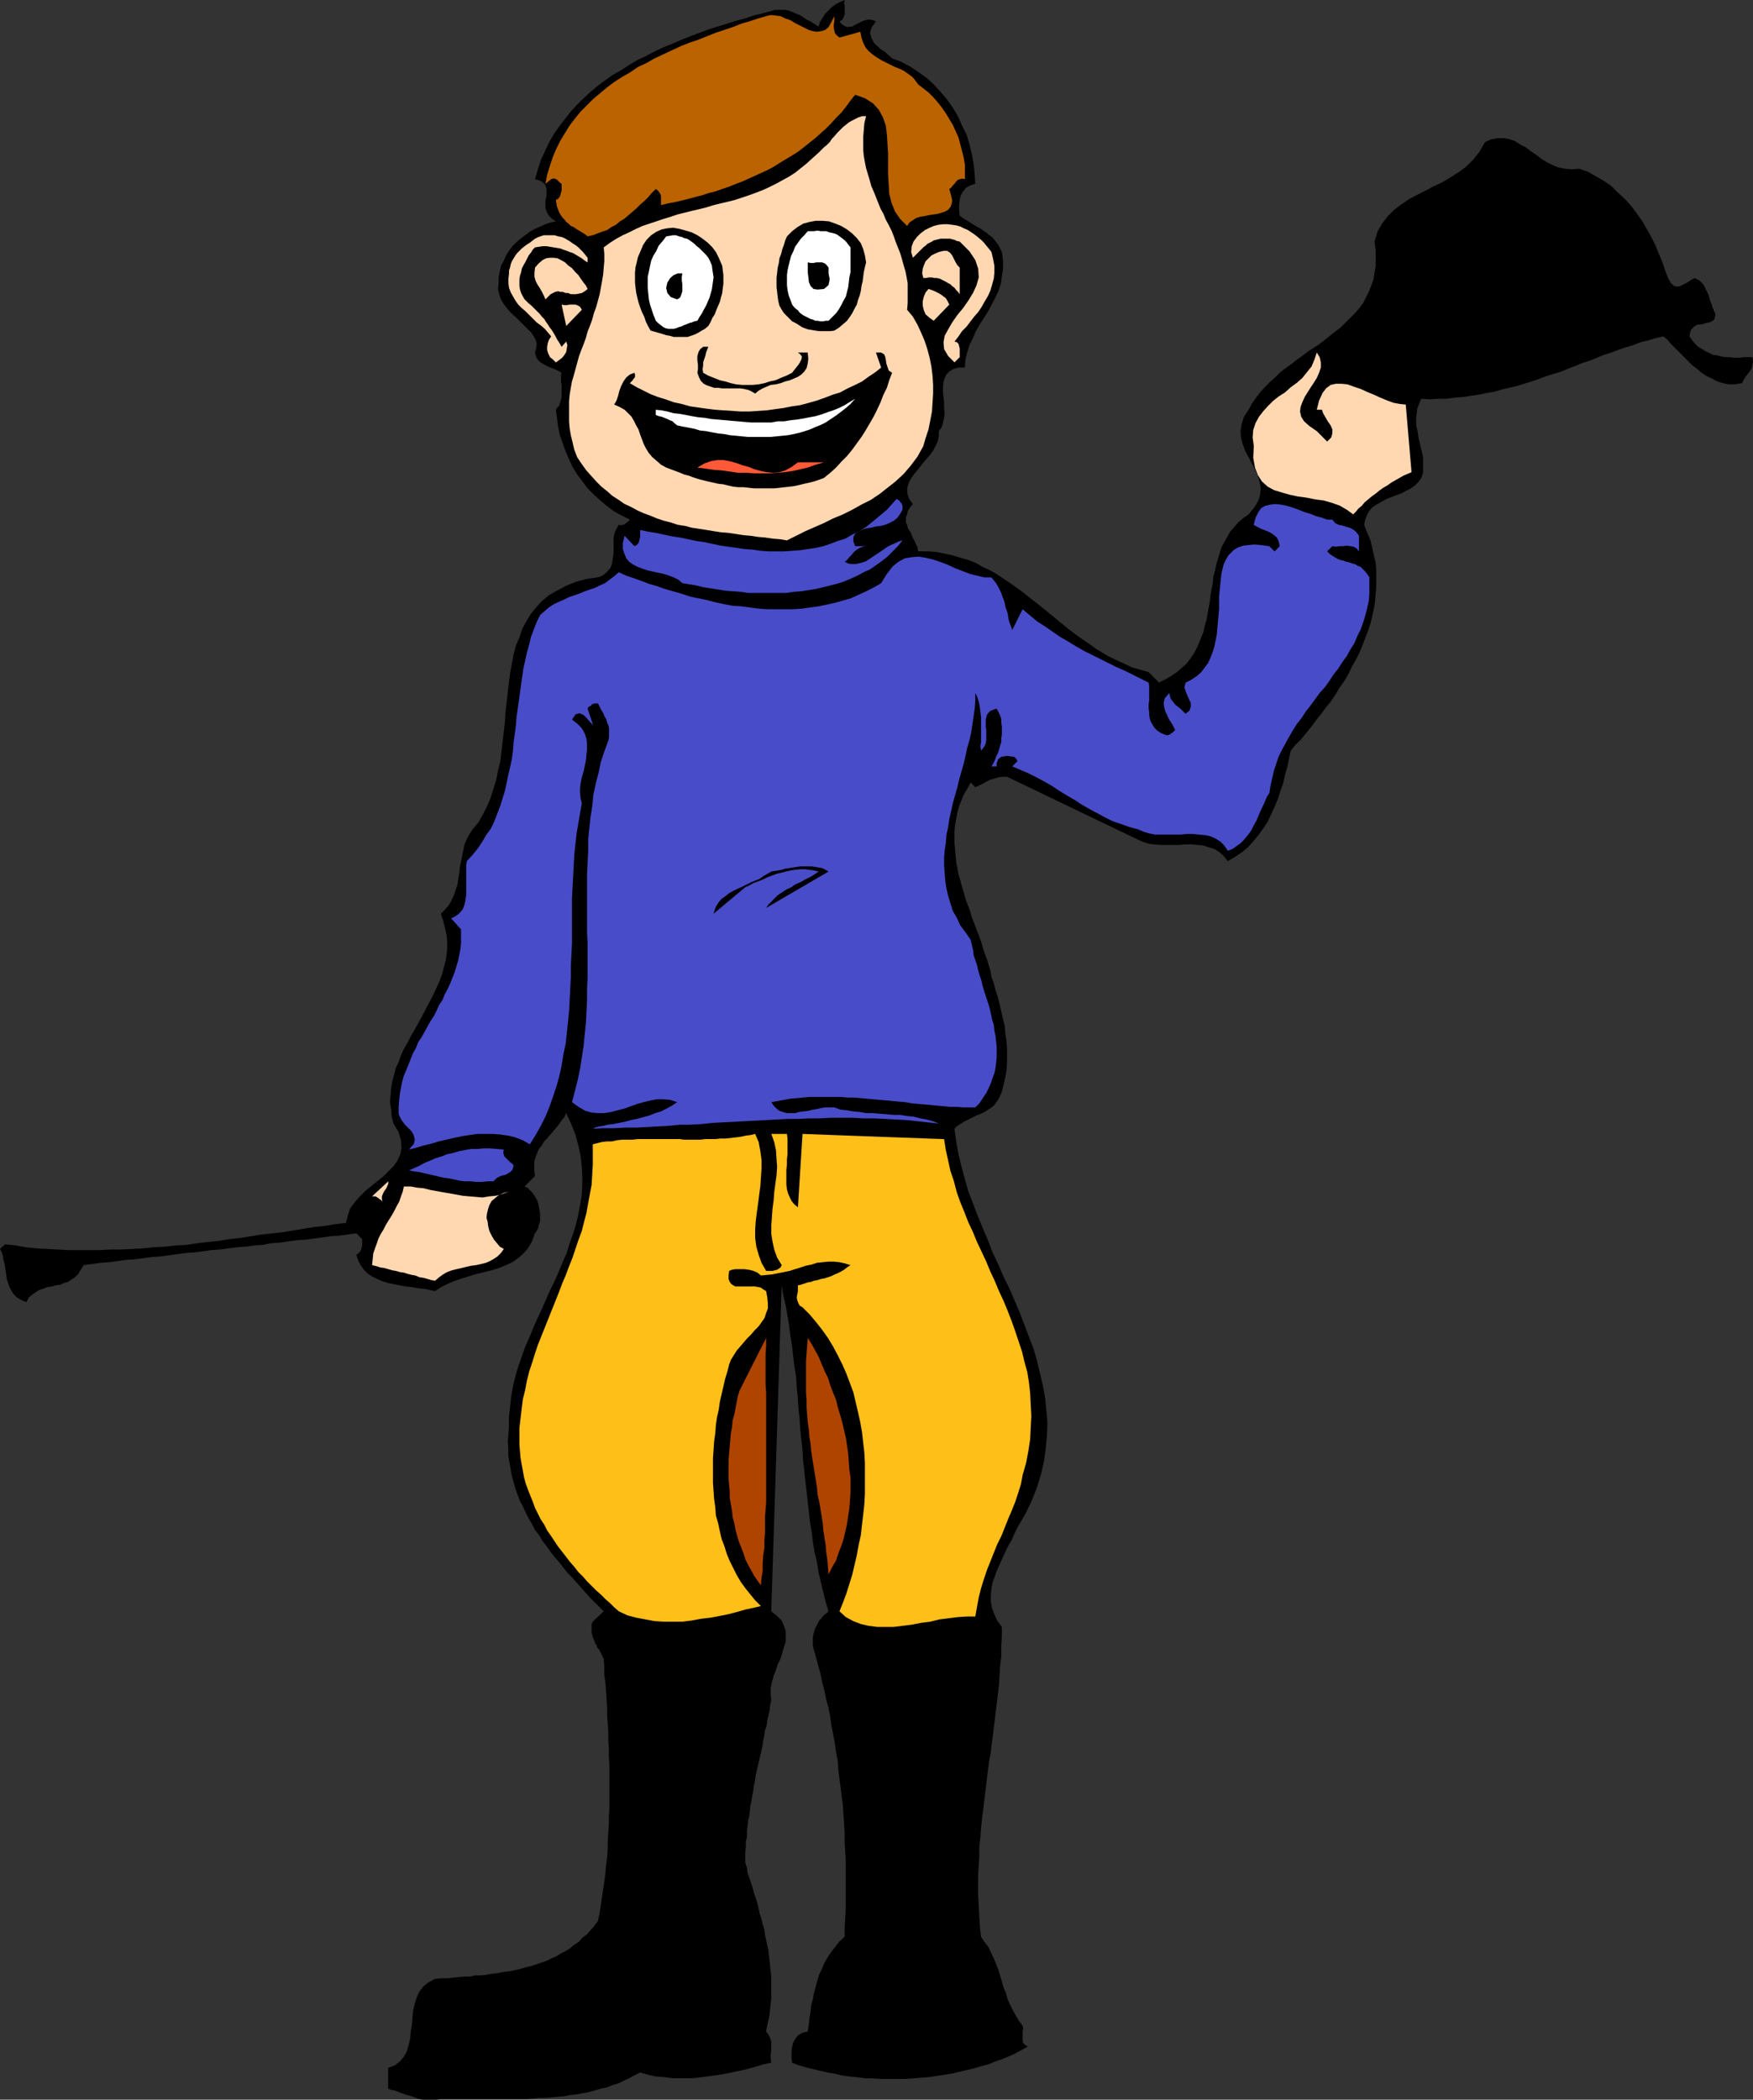 <?xml version="1.0" encoding="UTF-8" standalone="no"?>
<svg
   version="1.0"
   width="129.724mm"
   height="155.333mm"
   id="svg38"
   sodipodi:docname="Jockey 1.wmf"
   xmlns:inkscape="http://www.inkscape.org/namespaces/inkscape"
   xmlns:sodipodi="http://sodipodi.sourceforge.net/DTD/sodipodi-0.dtd"
   xmlns="http://www.w3.org/2000/svg"
   xmlns:svg="http://www.w3.org/2000/svg">
  <rect width="100%" height="100%" fill="#333333" stroke="none"/>
  <sodipodi:namedview
     id="namedview38"
     pagecolor="#ffffff"
     bordercolor="#000000"
     borderopacity="0.25"
     inkscape:showpageshadow="2"
     inkscape:pageopacity="0.0"
     inkscape:pagecheckerboard="0"
     inkscape:deskcolor="#d1d1d1"
     inkscape:document-units="mm" />
  <defs
     id="defs1">
    <pattern
       id="WMFhbasepattern"
       patternUnits="userSpaceOnUse"
       width="6"
       height="6"
       x="0"
       y="0" />
  </defs>
  <path
     style="fill:#000000;fill-opacity:1;fill-rule:evenodd;stroke:none"
     d="m 236.259,0 -0.162,0.808 0.162,0.808 v 0.808 0.808 0.808 l -0.323,0.808 -0.323,0.646 -0.808,0.485 0.485,0.646 0.646,0.485 0.646,0.323 0.485,0.162 0.646,-0.162 h 0.646 l 0.485,-0.323 0.646,-0.323 0.646,-0.323 0.646,-0.323 0.646,-0.323 0.646,-0.162 0.646,-0.162 h 0.808 l 0.646,0.162 0.808,0.323 -0.646,0.97 -0.485,0.646 -0.323,0.808 -0.162,0.808 0.162,0.646 0.162,0.646 0.323,0.646 0.323,0.646 0.485,0.646 0.646,0.485 0.646,0.646 0.646,0.485 0.808,0.485 0.646,0.646 0.646,0.485 0.646,0.646 2.586,0.97 2.424,1.293 2.424,1.616 2.262,1.616 1.939,1.778 1.939,2.101 1.778,2.101 1.616,2.262 1.454,2.424 1.131,2.586 1.293,2.586 0.808,2.747 0.646,2.586 0.485,2.747 0.323,2.909 0.162,2.747 -1.454,0.485 -1.131,0.646 -0.808,0.97 -0.646,1.131 -0.323,1.293 -0.162,1.454 v 1.454 l 0.162,1.454 0.808,0.646 0.808,0.485 0.808,0.485 0.97,0.646 0.808,0.485 0.808,0.485 0.97,0.485 0.808,0.646 0.808,0.485 0.646,0.646 0.808,0.485 0.646,0.808 0.646,0.808 0.485,0.646 0.485,0.97 0.485,0.97 0.323,2.424 v 2.262 l -0.323,2.262 -0.323,2.101 -0.646,1.939 -0.97,1.939 -0.97,1.939 -0.97,1.778 -1.131,1.778 -1.131,1.778 -1.131,1.939 -0.808,1.939 -0.97,1.939 -0.646,2.101 -0.485,1.939 -0.162,2.262 h -1.778 l -1.616,0.485 -0.97,0.646 -0.808,0.808 -0.485,0.97 -0.323,1.131 -0.162,1.293 v 1.454 l 0.162,1.454 0.162,1.454 v 1.454 l 0.162,1.616 -0.162,1.293 -0.323,1.454 -0.323,1.131 -0.808,1.131 v 1.293 l -0.323,1.616 -0.646,1.293 -0.646,1.293 -0.97,1.293 -1.131,1.293 -0.97,1.131 -0.97,1.293 -0.97,1.131 -0.97,1.293 -0.646,1.131 -0.485,1.293 -0.162,1.131 0.162,1.293 0.485,1.293 0.97,1.293 -0.808,0.97 -0.646,1.131 -0.162,0.808 -0.323,0.808 v 0.808 0.646 l 0.323,0.646 0.162,0.808 0.323,0.646 0.485,0.646 0.323,0.808 0.323,0.808 0.485,0.808 0.323,0.808 0.485,0.97 0.162,1.131 h 2.586 l 2.424,0.162 2.424,0.485 2.262,0.485 2.101,0.646 2.262,0.646 2.101,0.808 1.939,1.131 2.101,0.97 1.939,1.131 1.939,1.293 1.939,1.293 1.778,1.293 1.778,1.293 1.778,1.454 1.939,1.454 1.778,1.454 1.778,1.454 1.778,1.454 1.778,1.454 1.778,1.454 1.939,1.454 1.778,1.293 1.939,1.293 1.778,1.293 2.101,1.293 1.939,1.131 2.101,0.97 2.101,0.97 2.101,0.97 2.262,0.646 2.262,0.646 2.909,2.909 1.939,-0.97 1.616,-0.97 1.454,-0.97 1.454,-1.293 1.293,-1.131 0.97,-1.293 0.97,-1.454 0.808,-1.454 0.646,-1.454 0.646,-1.616 0.646,-1.616 0.323,-1.616 0.485,-1.616 0.323,-1.778 0.323,-1.778 0.323,-1.616 0.162,-1.778 0.323,-1.778 0.323,-1.616 0.162,-1.778 0.485,-1.778 0.323,-1.616 0.485,-1.616 0.485,-1.616 0.485,-1.616 0.808,-1.454 0.808,-1.454 0.808,-1.454 1.131,-1.293 1.131,-1.293 1.293,-1.131 1.616,-1.131 1.616,-1.939 1.131,-1.939 0.485,-1.616 0.162,-1.939 -0.323,-1.616 -0.485,-1.778 -0.808,-1.778 -0.97,-1.778 -0.808,-1.616 -0.97,-1.778 -0.646,-1.778 -0.485,-1.778 -0.162,-1.939 0.323,-1.939 0.646,-2.101 1.293,-1.939 0.97,-1.778 1.131,-1.616 1.131,-1.454 1.454,-1.616 1.293,-1.293 1.454,-1.293 1.454,-1.454 1.454,-1.131 1.616,-1.131 1.616,-1.293 1.616,-1.131 1.454,-1.131 1.778,-1.131 1.454,-0.97 1.454,-1.131 1.616,-1.293 1.454,-1.131 1.454,-1.131 1.293,-1.293 1.293,-1.293 1.293,-1.293 1.131,-1.293 1.131,-1.454 0.808,-1.616 0.808,-1.616 0.646,-1.616 0.646,-1.778 0.323,-1.939 0.323,-1.939 v -2.101 -2.262 l -0.323,-2.424 0.808,-2.747 1.293,-2.262 1.616,-2.101 1.778,-1.778 1.939,-1.454 2.101,-1.454 2.424,-1.293 2.262,-1.131 2.424,-1.293 2.424,-1.131 2.424,-1.454 2.262,-1.454 1.939,-1.454 1.939,-1.939 1.778,-2.262 1.454,-2.586 1.778,-0.808 1.778,-0.323 h 1.778 l 1.616,0.323 1.454,0.485 1.454,0.97 1.616,0.808 1.454,1.131 1.454,0.97 1.454,1.131 1.616,0.97 1.616,0.808 1.616,0.646 1.778,0.323 1.778,0.162 2.101,-0.162 2.424,0.808 2.262,1.293 2.262,1.293 2.101,1.454 1.778,1.778 1.939,1.778 1.778,1.939 1.454,1.939 1.616,2.262 1.293,2.262 1.293,2.262 1.131,2.262 0.97,2.424 0.97,2.262 0.808,2.424 0.808,2.101 0.808,1.454 0.97,0.808 0.808,0.162 0.808,-0.162 0.97,-0.485 0.97,-0.485 0.97,-0.646 1.131,-0.646 0.646,0.323 0.646,0.323 0.485,0.485 0.485,0.485 0.485,0.646 0.323,0.808 0.323,0.646 0.323,0.646 0.323,0.808 0.162,0.808 0.323,0.808 0.323,0.808 0.162,0.646 0.323,0.808 0.323,0.646 0.162,0.646 -0.323,1.293 -0.97,0.646 -1.293,0.323 -1.131,0.323 -1.454,0.162 -0.97,0.646 -0.808,0.97 -0.323,1.616 0.808,1.131 0.808,0.97 0.808,0.808 1.131,0.646 0.97,0.646 1.131,0.485 0.97,0.485 1.131,0.162 1.293,0.323 1.131,0.162 h 1.131 l 1.293,0.162 h 1.293 l 1.293,-0.162 h 1.131 1.293 l 0.162,1.131 -0.162,0.97 -0.162,0.97 -0.485,0.808 -0.646,0.808 -0.646,0.808 -0.485,0.808 -0.485,0.97 -1.939,0.323 h -1.778 l -1.616,-0.323 -1.616,-0.485 -1.454,-0.808 -1.454,-0.646 -1.454,-0.97 -1.293,-1.131 -1.293,-0.97 -1.293,-1.293 -1.131,-1.131 -1.293,-1.293 -1.131,-1.131 -1.131,-1.131 -0.97,-1.131 -1.131,-0.97 -2.101,0.485 -2.101,0.646 -2.101,0.485 -2.101,0.808 -2.101,0.646 -1.939,0.646 -2.101,0.808 -2.101,0.646 -1.939,0.808 -1.939,0.808 -2.101,0.646 -1.939,0.808 -2.101,0.808 -1.939,0.808 -2.101,0.646 -2.101,0.646 -2.101,0.808 -1.939,0.646 -2.101,0.646 -2.101,0.646 -2.101,0.485 -2.101,0.485 -2.101,0.646 -2.101,0.323 -2.262,0.485 -2.262,0.323 -2.101,0.323 -2.262,0.162 -2.262,0.323 h -2.424 l -2.262,0.162 -2.424,-0.162 -0.646,1.454 -0.485,1.293 -0.162,1.454 -0.162,1.293 v 1.293 l 0.162,1.293 0.323,1.454 0.162,1.293 0.323,1.293 0.323,1.454 0.323,1.293 0.323,1.454 v 1.454 1.454 1.454 l -0.485,1.454 -0.808,1.131 -0.97,0.97 -1.131,0.808 -1.293,0.646 -1.131,0.646 -1.293,0.485 -1.293,0.485 -1.293,0.485 -1.293,0.646 -1.131,0.646 -1.131,0.646 -0.97,0.646 -0.808,0.97 -0.646,1.131 -0.485,1.293 -0.323,1.454 0.808,2.101 0.97,2.262 0.485,2.101 0.485,2.101 0.485,2.101 0.162,2.101 v 2.262 2.101 l -0.162,2.101 -0.162,2.101 -0.323,2.101 -0.485,2.101 -0.485,2.101 -0.646,1.939 -0.808,2.101 -0.808,2.101 -0.808,1.939 -0.97,1.939 -1.131,1.939 -0.97,2.101 -1.131,1.939 -1.293,1.778 -1.131,1.939 -1.293,1.939 -1.454,1.778 -1.293,1.778 -1.454,1.778 -1.293,1.778 -1.454,1.778 -1.454,1.778 -1.616,1.616 -1.293,1.616 -0.485,2.262 -0.485,2.262 -0.646,2.262 -0.485,2.262 -0.808,2.262 -0.646,2.101 -0.97,2.262 -0.97,2.101 -0.97,2.101 -1.293,1.939 -1.293,1.778 -1.454,1.778 -1.454,1.616 -1.778,1.454 -1.939,1.293 -1.939,1.131 -1.131,-1.454 -1.293,-1.131 -1.293,-0.808 -1.616,-0.485 -1.454,-0.485 -1.616,-0.162 -1.778,-0.162 h -1.616 l -1.778,0.162 h -1.778 -1.778 -1.616 l -1.778,-0.162 -1.454,-0.162 -1.616,-0.485 -1.454,-0.646 -36.683,-17.614 h -1.293 l -1.131,0.162 -1.131,0.323 -1.131,0.323 -0.97,0.485 -1.131,0.646 -0.97,0.485 -1.131,0.485 -1.293,-1.293 -0.97,1.778 -0.97,1.616 -0.646,1.616 -0.646,1.616 -0.485,1.778 -0.323,1.778 -0.323,1.616 -0.162,1.778 v 1.616 1.778 l 0.162,1.778 0.162,1.778 0.162,1.616 0.323,1.778 0.323,1.778 0.485,1.616 0.485,1.778 0.485,1.616 0.485,1.778 0.646,1.778 0.646,1.616 0.485,1.778 0.646,1.616 0.646,1.778 0.646,1.616 0.646,1.778 0.485,1.616 0.485,1.616 0.646,1.616 0.485,1.616 0.485,1.616 0.323,1.778 0.646,1.778 0.485,1.939 0.646,1.939 0.485,1.939 0.485,2.101 0.485,2.101 0.485,1.939 0.162,2.101 0.323,2.101 0.162,1.939 v 2.101 2.101 l -0.162,2.101 -0.323,1.939 -0.485,2.101 -0.485,1.939 -0.485,1.131 -0.485,0.97 -0.646,0.97 -0.646,0.808 -0.808,0.646 -0.808,0.485 -0.97,0.646 -0.97,0.485 -0.97,0.323 -0.97,0.485 -0.97,0.485 -0.97,0.485 -0.97,0.485 -0.97,0.646 -0.808,0.485 -0.808,0.808 0.485,3.555 0.646,3.555 0.808,3.394 0.97,3.555 0.97,3.394 1.293,3.394 1.293,3.394 1.454,3.555 1.454,3.394 1.293,3.394 1.616,3.394 1.454,3.394 1.616,3.232 1.454,3.394 1.454,3.394 1.293,3.394 1.293,3.394 1.293,3.394 0.97,3.394 0.808,3.394 0.808,3.394 0.646,3.555 0.323,3.394 0.323,3.555 -0.162,3.555 -0.323,3.555 -0.485,3.555 -0.808,3.555 -1.131,3.717 -1.454,3.717 -1.778,3.717 -2.262,3.878 -0.808,1.616 -0.646,1.616 -0.97,1.616 -0.808,1.616 -0.808,1.778 -0.808,1.778 -0.808,1.778 -0.646,1.778 -0.646,1.778 -0.323,1.778 -0.162,1.778 v 1.778 l 0.323,1.778 0.646,1.778 0.808,1.778 1.293,1.778 v 2.747 l -0.162,2.747 v 2.747 l -0.323,2.747 -0.162,2.586 -0.162,2.747 -0.323,2.747 -0.323,2.586 -0.323,2.747 -0.323,2.586 -0.323,2.747 -0.323,2.424 -0.323,2.747 -0.485,2.586 -0.323,2.586 -0.323,2.586 -0.323,2.747 -0.323,2.586 -0.323,2.747 -0.323,2.586 -0.323,2.747 -0.162,2.586 -0.323,2.747 v 2.747 l -0.162,2.586 -0.162,2.747 v 2.909 2.747 l 0.162,2.747 0.162,2.909 0.162,2.909 0.323,2.909 0.97,1.454 1.131,1.454 0.646,1.454 0.808,1.616 0.646,1.616 0.646,1.616 0.485,1.616 0.485,1.616 0.485,1.778 0.646,1.454 0.485,1.778 0.646,1.454 0.808,1.616 0.808,1.454 0.97,1.616 0.97,1.293 0.162,0.808 -0.162,0.808 v 0.808 0.808 0.808 l 0.162,0.808 0.485,0.485 0.808,0.485 -1.778,0.97 -1.778,0.97 -1.778,0.808 -1.939,0.808 -1.939,0.646 -1.939,0.808 -1.939,0.485 -2.101,0.646 -2.101,0.485 -2.101,0.485 -2.101,0.485 -2.101,0.323 -2.101,0.323 -2.262,0.323 -2.101,0.162 -2.101,0.162 -2.262,0.162 h -2.262 -2.262 -2.101 l -2.262,-0.162 h -2.101 l -2.262,-0.323 -1.939,-0.162 -2.262,-0.323 -2.101,-0.485 -1.939,-0.323 -2.101,-0.485 -2.101,-0.485 -1.939,-0.485 -2.101,-0.646 -1.778,-0.646 -0.162,-1.454 v -1.454 l 0.162,-1.454 0.323,-1.293 0.646,-1.131 0.808,-0.97 1.131,-0.646 1.454,-0.323 0.323,-1.939 0.162,-1.778 0.323,-1.778 0.162,-1.778 0.485,-1.778 0.323,-1.778 0.485,-1.778 0.485,-1.778 0.485,-1.616 0.808,-1.616 0.646,-1.616 0.97,-1.616 0.97,-1.454 1.131,-1.454 1.131,-1.454 1.454,-1.293 v -2.586 l 0.162,-2.747 0.162,-2.586 v -2.747 -2.586 -2.586 -2.747 -2.586 l -0.162,-2.586 -0.162,-2.586 v -2.586 l -0.162,-2.586 -0.162,-2.586 -0.162,-2.586 -0.323,-2.424 -0.323,-2.586 -0.323,-2.586 -0.323,-2.424 -0.162,-2.586 -0.485,-2.424 -0.323,-2.424 -0.485,-2.586 -0.485,-2.424 -0.323,-2.424 -0.485,-2.424 -0.646,-2.424 -0.485,-2.424 -0.646,-2.424 -0.485,-2.424 -0.646,-2.262 -0.646,-2.424 -0.646,-2.262 -0.162,-0.808 v -0.808 -0.808 -0.808 l 0.162,-0.646 0.162,-0.646 0.162,-0.646 0.323,-0.808 0.323,-0.485 0.323,-0.646 0.323,-0.646 0.485,-0.485 0.485,-0.646 0.485,-0.485 0.646,-0.485 0.485,-0.485 -0.808,-2.747 -0.646,-2.586 -0.646,-2.747 -0.646,-2.747 -0.485,-2.909 -0.646,-2.747 -0.485,-2.909 -0.323,-2.747 -0.485,-2.909 -0.323,-2.909 -0.323,-2.747 -0.323,-3.07 -0.323,-2.747 -0.323,-2.909 -0.323,-2.909 -0.162,-2.909 -0.323,-2.909 -0.323,-2.909 -0.162,-2.909 -0.323,-2.909 -0.162,-2.909 -0.323,-2.909 -0.162,-2.909 -0.485,-2.909 -0.323,-2.747 -0.323,-2.909 -0.485,-2.909 -0.323,-2.747 -0.485,-2.909 -0.485,-2.747 -0.646,-2.747 -0.485,-2.909 -2.909,91.141 1.616,1.293 1.293,1.293 0.646,1.454 0.485,1.454 v 1.616 1.454 l -0.485,1.454 -0.485,1.616 -0.485,1.616 -0.808,1.616 -0.485,1.616 -0.646,1.616 -0.485,1.778 -0.323,1.616 v 1.778 l 0.162,1.616 -0.323,1.454 -0.162,1.454 -0.323,1.454 -0.323,1.293 -0.162,1.454 -0.485,1.293 -0.162,1.454 -0.323,1.293 -0.162,1.454 -0.323,1.454 -0.323,1.293 -0.323,1.454 -0.323,1.454 -0.323,1.293 -0.323,1.454 -0.162,1.293 -0.323,1.454 -0.162,1.454 -0.323,1.454 -0.162,1.293 -0.323,1.454 -0.162,1.454 -0.162,1.454 -0.323,1.293 -0.162,1.454 -0.162,1.454 v 1.616 l -0.323,1.454 v 1.454 l -0.162,1.454 v 1.454 1.454 l 0.485,1.454 0.162,1.454 0.485,1.293 0.485,1.454 0.485,1.454 0.323,1.293 0.485,1.454 0.485,1.454 0.323,1.454 0.323,1.454 0.485,1.454 0.323,1.454 0.485,1.454 0.162,1.454 0.323,1.454 0.323,1.454 0.323,1.454 0.162,1.616 0.162,1.293 0.162,1.616 0.162,1.454 0.162,1.454 v 1.616 1.454 1.454 1.616 l -0.162,1.454 -0.162,1.454 -0.162,1.616 -0.323,1.616 -0.323,1.454 -0.323,1.616 0.646,0.808 0.485,0.97 0.323,1.131 v 1.131 1.131 l -0.162,1.293 v 0.97 l 0.162,1.293 -2.262,0.485 -2.101,0.646 -2.262,0.646 -2.262,0.485 -2.262,0.485 -2.424,0.485 -2.101,0.323 -2.424,0.323 -2.424,0.323 -2.262,0.162 h -2.424 -2.262 l -2.424,-0.323 -2.262,-0.162 -2.262,-0.485 -2.262,-0.646 -1.616,0.808 -1.454,0.808 -1.454,0.646 -1.616,0.808 -1.616,0.485 -1.616,0.646 -1.616,0.323 -1.616,0.485 -1.778,0.485 -1.778,0.323 -1.616,0.323 -1.778,0.162 -1.616,0.323 -1.778,0.162 -1.778,0.162 -1.778,0.162 h -1.778 l -1.778,0.162 -1.939,0.162 h -1.778 -1.778 -1.939 -1.778 -1.778 -1.939 -1.778 -1.939 -1.778 -1.939 -1.778 -1.778 -1.778 l -1.131,0.162 h -0.97 -1.131 -0.97 -0.97 l -0.808,-0.162 -0.97,-0.323 -0.808,-0.323 -0.97,-0.323 -0.808,-0.162 -0.808,-0.323 -0.97,-0.323 -0.808,-0.323 -0.808,-0.323 -0.97,-0.162 -0.808,-0.323 v -5.818 l 1.778,-0.646 1.454,-1.131 1.131,-1.293 0.808,-1.454 0.485,-1.616 0.485,-1.939 0.162,-1.939 0.323,-1.939 0.162,-1.939 0.162,-1.939 0.485,-2.101 0.485,-1.616 0.808,-1.778 1.131,-1.454 1.454,-1.131 1.778,-0.97 1.616,-0.162 h 1.616 l 1.616,-0.162 1.616,-0.162 1.616,-0.162 h 1.616 l 1.616,-0.323 h 1.616 l 1.454,-0.162 1.616,-0.323 1.616,-0.162 1.616,-0.323 1.454,-0.162 1.616,-0.323 1.454,-0.323 1.616,-0.485 1.454,-0.323 1.454,-0.485 1.454,-0.485 1.454,-0.485 1.293,-0.646 1.454,-0.646 1.293,-0.808 1.293,-0.646 1.293,-0.808 1.131,-0.97 1.293,-0.808 0.97,-1.131 1.293,-0.97 1.131,-1.293 0.97,-1.131 0.97,-1.293 0.485,-2.262 0.323,-2.101 0.323,-2.262 0.323,-2.101 0.323,-2.262 0.323,-2.262 0.162,-2.262 0.323,-2.262 0.162,-2.424 v -2.262 l 0.162,-2.262 0.162,-2.424 v -2.262 l 0.162,-2.262 v -2.424 -2.424 -2.262 -2.424 -2.262 l -0.162,-2.424 v -2.262 l -0.162,-2.424 v -2.424 l -0.162,-2.262 -0.162,-2.262 v -2.262 l -0.162,-2.424 -0.162,-2.262 -0.162,-2.262 -0.323,-2.101 v -2.424 l -0.162,-2.101 -0.323,-0.646 -0.323,-0.646 -0.323,-0.646 -0.323,-0.646 -0.485,-0.485 -0.162,-0.646 -0.485,-0.646 -0.162,-0.646 -0.323,-0.646 -0.162,-0.485 -0.162,-0.646 -0.162,-0.808 v -0.485 -0.808 -0.646 l 0.323,-0.808 3.07,-2.909 -1.293,-1.293 -1.293,-1.293 -1.293,-1.293 -1.293,-1.454 -1.293,-1.454 -1.131,-1.293 -1.293,-1.454 -1.293,-1.293 -1.131,-1.454 -1.131,-1.454 -1.293,-1.454 -1.131,-1.454 -1.131,-1.616 -1.131,-1.454 -0.97,-1.616 -1.131,-1.454 -0.808,-1.616 -0.97,-1.616 -0.808,-1.616 -0.808,-1.778 -0.808,-1.454 -0.646,-1.778 -0.646,-1.778 -0.485,-1.778 -0.485,-1.778 -0.323,-1.778 -0.323,-1.778 -0.323,-1.939 v -1.939 l -0.162,-1.939 0.162,-1.939 0.162,-1.939 v -3.07 l 0.323,-2.909 0.323,-2.909 0.485,-2.747 0.646,-2.747 0.808,-2.747 0.97,-2.747 0.97,-2.747 1.131,-2.586 1.131,-2.747 1.131,-2.586 1.293,-2.747 1.131,-2.586 1.131,-2.586 1.293,-2.586 1.131,-2.586 1.131,-2.747 1.131,-2.586 0.808,-2.586 0.97,-2.747 0.808,-2.586 0.646,-2.747 0.485,-2.586 0.485,-2.747 0.162,-2.747 v -2.909 l -0.162,-2.747 -0.323,-2.909 -0.646,-2.909 -0.808,-2.909 -1.131,-2.909 -1.454,-3.07 -0.485,1.131 -0.808,0.97 -0.646,0.97 -0.808,0.97 -0.808,0.97 -0.97,1.131 -0.808,0.97 -0.808,0.808 -0.646,1.131 -0.808,0.97 -0.485,1.131 -0.485,1.131 -0.323,1.293 v 1.293 1.293 l 0.162,1.454 -2.909,2.909 0.808,0.323 0.646,0.646 0.646,0.646 0.485,0.646 0.485,0.808 0.485,0.808 0.323,0.97 0.162,0.97 0.162,0.808 0.162,0.97 v 1.131 0.97 l -0.323,0.97 -0.162,0.808 -0.485,0.97 -0.485,0.646 -0.808,2.262 -1.131,1.939 -1.293,1.454 -1.454,1.293 -1.616,1.131 -1.778,0.808 -1.939,0.808 -2.101,0.646 -1.939,0.485 -2.101,0.485 -2.101,0.646 -2.101,0.646 -1.939,0.646 -1.939,0.808 -1.939,0.97 -1.778,1.131 -1.454,-0.323 -1.616,-0.323 -1.616,-0.162 -1.778,-0.323 -1.778,-0.162 -1.616,-0.323 -1.616,-0.323 -1.616,-0.323 -1.616,-0.485 -1.454,-0.646 -1.293,-0.646 -1.293,-0.808 -1.131,-1.131 -0.808,-1.131 -0.808,-1.454 -0.485,-1.616 0.485,-0.323 0.485,-0.485 0.323,-0.485 0.162,-0.646 0.162,-0.646 v -0.646 -0.646 -0.485 l -1.616,-1.616 -2.424,0.323 -2.262,0.323 -2.424,0.162 -2.424,0.323 -2.262,0.323 -2.424,0.323 -2.424,0.162 -2.424,0.323 -2.262,0.323 -2.424,0.162 -2.424,0.485 -2.424,0.162 -2.262,0.323 -2.424,0.162 -2.424,0.323 -2.424,0.323 -2.424,0.162 -2.262,0.323 -2.424,0.323 -2.424,0.162 -2.424,0.323 -2.262,0.323 -2.424,0.323 -2.424,0.162 -2.424,0.323 -2.424,0.323 -2.424,0.162 -2.262,0.323 -2.424,0.323 -2.424,0.162 -2.262,0.323 -2.424,0.323 -0.808,1.293 -0.646,1.131 -0.97,0.97 -0.97,0.646 -0.97,0.646 -1.131,0.323 -1.131,0.485 -1.131,0.162 -1.131,0.323 -1.293,0.162 -1.131,0.485 -1.131,0.323 -0.97,0.646 -0.97,0.646 -0.97,0.808 -0.646,1.293 L 6.141,363.596 5.01,362.949 4.202,362.303 3.555,361.495 3.07,360.687 2.586,359.717 2.262,358.748 1.939,357.778 1.778,356.647 1.616,355.516 1.454,354.385 1.293,353.415 0.97,352.284 0.808,351.153 0.485,350.183 0,349.214 l 1.454,-1.293 2.909,0.323 2.747,0.485 3.07,0.323 2.909,0.162 2.909,0.162 3.07,0.162 h 2.909 3.07 2.909 l 3.07,-0.162 h 3.07 l 2.909,-0.162 3.07,-0.162 3.07,-0.323 3.07,-0.162 2.909,-0.323 3.07,-0.162 3.07,-0.485 2.909,-0.323 3.07,-0.323 2.909,-0.485 3.07,-0.323 3.07,-0.485 2.909,-0.485 3.07,-0.323 2.909,-0.323 2.909,-0.485 2.909,-0.485 3.07,-0.485 2.909,-0.323 2.909,-0.485 2.909,-0.323 0.485,-2.101 0.646,-1.939 1.293,-1.778 1.454,-1.616 1.454,-1.454 1.778,-1.454 1.616,-1.293 1.778,-1.454 1.454,-1.454 1.454,-1.454 0.97,-1.454 0.808,-1.778 0.323,-1.778 -0.162,-2.101 -0.646,-2.262 -1.454,-2.424 -0.485,-1.939 -0.162,-2.101 -0.323,-1.939 0.162,-1.939 0.162,-1.939 0.323,-1.939 0.485,-1.778 0.485,-1.939 0.808,-1.616 0.646,-1.939 0.808,-1.778 0.97,-1.616 0.97,-1.939 0.97,-1.616 0.97,-1.778 0.97,-1.778 0.97,-1.778 0.808,-1.616 0.97,-1.778 0.808,-1.616 0.808,-1.778 0.808,-1.778 0.646,-1.778 0.485,-1.778 0.485,-1.778 0.323,-1.939 0.162,-1.778 v -1.939 l -0.162,-1.778 -0.485,-2.101 -0.485,-1.939 -0.646,-1.939 1.131,-1.131 1.131,-1.293 0.808,-1.454 0.646,-1.454 0.485,-1.454 0.485,-1.454 0.162,-1.454 0.323,-1.778 0.162,-1.616 0.323,-1.454 0.323,-1.616 0.323,-1.616 0.323,-1.616 0.646,-1.454 0.646,-1.293 0.97,-1.454 1.616,-1.939 1.293,-2.262 1.131,-2.262 0.97,-2.262 0.808,-2.586 0.808,-2.586 0.485,-2.586 0.646,-2.586 0.323,-2.747 0.323,-2.747 0.323,-2.747 0.323,-2.747 0.162,-2.747 0.323,-2.909 0.323,-2.747 0.323,-2.747 0.323,-2.586 0.485,-2.586 0.485,-2.586 0.646,-2.424 0.97,-2.262 0.808,-2.424 1.131,-2.101 1.293,-2.101 1.454,-1.778 1.616,-1.778 1.939,-1.616 2.262,-1.293 2.424,-1.293 2.747,-1.131 2.909,-0.808 3.394,-0.485 1.293,-0.485 0.97,-0.808 0.646,-0.646 0.646,-0.808 0.323,-0.97 0.162,-0.808 0.162,-1.131 0.162,-0.97 v -1.131 -1.131 -1.131 -0.97 l 0.162,-0.97 0.323,-0.97 0.485,-0.97 0.485,-0.808 0.485,0.162 0.646,-0.162 h 0.323 l 0.323,-0.323 0.323,-0.162 0.323,-0.323 0.323,-0.162 0.323,-0.485 -2.262,-1.131 -2.101,-1.131 -1.939,-1.454 -1.939,-1.616 -1.778,-1.616 -1.778,-1.778 -1.454,-1.939 -1.454,-1.939 -1.293,-2.101 -0.97,-2.101 -0.97,-2.262 -0.808,-2.262 -0.808,-2.262 -0.485,-2.424 -0.323,-2.424 -0.323,-2.262 0.485,-0.646 0.485,-0.485 0.162,-0.646 0.162,-0.485 0.162,-0.646 0.162,-0.646 v -0.646 -0.646 -0.808 -0.646 -0.646 l -0.162,-0.808 v -0.646 -0.646 -0.646 l 0.162,-0.646 -1.131,-0.646 -1.131,-0.485 -1.293,-0.485 -0.97,-0.485 -1.131,-0.646 -0.808,-0.646 -0.646,-0.97 -0.323,-1.293 0.323,-1.293 0.162,-1.131 -0.323,-1.131 -0.485,-0.97 -0.808,-1.131 -0.97,-0.97 -1.131,-1.131 -1.131,-1.131 -1.131,-1.131 -1.293,-1.131 -0.97,-1.131 -0.97,-1.293 -0.808,-1.293 -0.485,-1.454 -0.323,-1.454 0.162,-1.454 v -1.778 l 0.323,-1.616 0.323,-1.616 0.808,-1.454 0.646,-1.454 0.808,-1.293 0.97,-1.293 1.131,-1.131 1.131,-0.97 1.293,-0.97 1.293,-0.97 1.454,-0.808 1.454,-0.646 1.454,-0.646 1.454,-0.485 1.454,-0.323 -1.131,-0.808 -0.808,-0.808 -0.485,-0.808 -0.323,-0.808 -0.162,-0.808 v -0.808 -0.97 l 0.162,-0.646 0.162,-0.97 V 53.812 53.004 l -0.162,-0.808 -0.323,-0.646 -0.646,-0.646 -0.97,-0.485 -1.131,-0.323 0.808,-2.747 0.808,-2.586 1.131,-2.424 1.131,-2.424 1.293,-2.262 1.454,-2.101 1.616,-2.101 1.616,-2.101 1.778,-1.939 1.778,-1.778 1.939,-1.778 2.101,-1.778 1.939,-1.454 2.262,-1.616 2.262,-1.293 2.262,-1.454 2.424,-1.454 2.424,-1.131 2.424,-1.293 2.424,-1.131 2.424,-0.97 2.586,-1.131 2.424,-0.97 2.586,-0.97 2.586,-0.97 2.586,-0.808 2.586,-0.808 2.586,-0.808 2.424,-0.646 2.424,-0.808 2.586,-0.646 2.424,-0.646 0.97,-0.323 h 0.97 0.97 0.97 l 0.808,0.162 0.808,0.323 0.808,0.323 0.808,0.323 0.808,0.323 0.808,0.485 0.646,0.485 0.808,0.485 0.808,0.323 0.646,0.485 0.808,0.485 0.808,0.485 0.323,-1.293 0.646,-0.97 0.808,-1.293 0.97,-0.97 0.97,-0.97 1.131,-0.808 1.293,-0.646 z"
     id="path1" />
  <path
     style="fill:#ba6300;fill-opacity:1;fill-rule:evenodd;stroke:none"
     d="M 233.35,4.525 V 5.171 5.979 l -0.162,0.97 v 0.646 l 0.162,0.97 0.162,0.646 0.485,0.646 0.808,0.646 5.818,-1.616 0.323,1.616 0.485,1.454 0.646,1.293 0.808,0.97 1.131,0.97 1.131,0.808 1.293,0.808 1.293,0.646 1.293,0.646 1.293,0.646 1.293,0.485 1.293,0.646 1.131,0.808 1.131,0.808 0.808,0.97 0.808,1.131 1.454,1.131 1.454,1.131 1.293,1.293 1.293,1.454 1.131,1.454 1.131,1.616 0.97,1.616 0.97,1.616 0.808,1.778 0.808,1.778 0.485,1.939 0.485,1.778 0.485,1.939 0.323,1.939 v 1.939 2.101 l -0.808,-0.162 -0.485,0.162 -0.646,0.162 -0.485,0.485 -0.485,0.646 -0.485,0.485 -0.485,0.646 -0.485,0.323 0.485,1.778 0.323,1.454 -0.162,0.97 -0.323,0.808 -0.646,0.808 -0.808,0.485 -0.97,0.323 -1.131,0.323 -1.131,0.162 -1.131,0.162 -1.454,0.323 -1.131,0.162 -1.131,0.323 -0.97,0.646 -0.97,0.646 -0.646,0.97 -1.939,-1.939 -1.454,-2.101 -0.97,-2.424 -0.646,-2.586 -0.162,-2.747 -0.162,-2.747 v -2.747 -2.909 l -0.162,-2.747 -0.162,-2.586 -0.323,-2.586 -0.808,-2.262 -1.131,-2.101 -1.616,-1.778 -2.262,-1.454 -2.747,-0.97 -1.293,1.616 -1.293,1.778 -1.293,1.616 -1.454,1.454 -1.454,1.616 -1.454,1.454 -1.454,1.293 -1.454,1.293 -1.616,1.293 -1.616,1.293 -1.454,1.131 -1.778,1.131 -1.616,0.97 -1.616,0.97 -1.778,1.131 -1.778,0.97 -1.778,0.808 -1.778,0.808 -1.778,0.808 -1.778,0.808 -1.778,0.646 -1.939,0.808 -1.939,0.646 -1.778,0.646 -1.939,0.485 -1.939,0.646 -1.939,0.485 -1.778,0.485 -1.939,0.485 -2.101,0.485 -1.778,0.323 -1.939,0.485 v -0.646 -0.646 -0.646 -0.646 l -0.162,-0.485 -0.323,-0.485 -0.323,-0.485 -0.646,-0.485 -1.131,1.131 -0.97,1.131 -1.131,1.131 -1.131,0.97 -1.131,1.131 -1.131,0.97 -1.131,0.97 -1.131,0.97 -1.131,0.646 -1.131,0.97 -1.293,0.646 -1.131,0.808 -1.454,0.485 -1.293,0.485 -1.293,0.485 -1.454,0.323 -0.808,-0.646 -0.808,-0.485 -0.808,-0.485 -0.808,-0.485 -0.646,-0.485 -0.808,-0.323 -0.646,-0.646 -0.646,-0.485 -0.485,-0.646 -0.485,-0.485 -0.485,-0.646 -0.485,-0.808 -0.323,-0.808 -0.323,-0.808 -0.162,-0.97 -0.162,-0.97 0.646,-0.323 0.485,-0.646 0.162,-0.485 0.162,-0.646 0.162,-0.485 v -0.808 -0.485 -0.646 l -0.323,-0.162 -0.323,-0.323 -0.323,-0.323 -0.323,-0.323 -0.323,-0.162 -0.323,-0.162 h -0.485 l -0.485,0.162 -1.616,1.293 0.485,-2.586 0.808,-2.586 0.808,-2.424 0.97,-2.262 1.131,-2.262 1.293,-2.101 1.293,-2.101 1.616,-2.101 1.454,-1.778 1.778,-1.778 1.778,-1.778 1.939,-1.616 1.939,-1.616 1.939,-1.454 2.262,-1.454 2.262,-1.293 2.101,-1.454 2.424,-1.131 2.262,-1.293 2.424,-1.131 2.424,-1.131 2.424,-1.131 2.424,-0.97 2.424,-0.808 2.424,-0.97 2.424,-0.97 2.424,-0.808 2.424,-0.808 2.424,-0.97 2.262,-0.646 2.424,-0.808 2.262,-0.646 1.293,-0.323 1.454,0.162 1.293,0.162 1.293,0.646 1.454,0.485 1.293,0.808 1.293,0.646 1.293,0.646 1.293,0.646 1.131,0.323 1.131,0.162 1.131,-0.162 1.131,-0.323 0.97,-0.808 0.808,-1.454 z"
     id="path2" />
  <path
     style="fill:#ffd8b2;fill-opacity:1;fill-rule:evenodd;stroke:none"
     d="m 242.238,32.481 -0.485,1.939 -0.162,1.939 -0.162,1.939 v 1.778 1.778 l 0.162,1.778 0.323,1.778 0.323,1.616 0.485,1.616 0.485,1.616 0.485,1.778 0.646,1.454 0.646,1.616 0.646,1.616 0.646,1.616 0.808,1.454 0.646,1.616 0.808,1.454 0.808,1.616 0.646,1.616 0.485,1.454 0.646,1.616 0.646,1.616 0.485,1.616 0.485,1.778 0.485,1.616 0.323,1.616 0.323,1.778 v 1.778 1.939 1.778 l -0.162,1.939 1.616,1.939 1.293,2.262 0.97,2.101 0.97,2.262 0.808,2.424 0.646,2.424 0.485,2.424 0.323,2.586 0.162,2.586 v 2.424 l -0.162,2.586 -0.162,2.424 -0.485,2.586 -0.485,2.424 -0.808,2.424 -0.646,2.262 -1.616,2.909 -1.939,2.586 -1.939,2.262 -2.262,2.101 -2.262,1.778 -2.262,1.778 -2.424,1.616 -2.586,1.293 -2.586,1.454 -2.586,1.293 -2.747,1.131 -2.586,1.293 -2.586,1.131 -2.586,1.131 -2.586,1.293 -2.586,1.293 -1.939,-0.323 -1.939,-0.162 -2.262,-0.323 -1.939,-0.162 -2.101,-0.323 -1.939,-0.162 -2.101,-0.323 -2.101,-0.323 -2.101,-0.162 -2.101,-0.323 -1.939,-0.323 -2.101,-0.323 -2.101,-0.323 -1.778,-0.485 -2.101,-0.323 -1.939,-0.646 -1.939,-0.485 -1.939,-0.646 -1.939,-0.808 -1.778,-0.646 -1.778,-0.808 -1.778,-0.97 -1.778,-0.808 -1.616,-1.131 -1.778,-1.131 -1.454,-1.293 -1.616,-1.293 -1.454,-1.454 -1.454,-1.616 -1.293,-1.454 -1.293,-1.778 -1.293,-1.939 -0.808,-2.101 -0.485,-2.101 -0.485,-1.939 -0.323,-1.939 -0.162,-1.939 v -1.939 -1.939 -1.778 l 0.162,-1.778 0.323,-1.939 0.323,-1.778 0.485,-1.616 0.485,-1.778 0.485,-1.778 0.485,-1.778 0.646,-1.778 0.646,-1.616 0.646,-1.778 0.485,-1.778 0.646,-1.616 0.646,-1.778 0.485,-1.778 0.646,-1.778 0.485,-1.778 0.485,-1.778 0.323,-1.778 0.323,-1.778 0.323,-1.939 0.162,-1.939 0.162,-1.778 v -1.939 l -0.162,-1.939 1.778,-1.293 1.778,-1.131 1.778,-0.97 1.778,-0.808 1.939,-0.97 1.778,-0.808 1.939,-0.646 1.939,-0.646 1.939,-0.646 2.101,-0.646 1.939,-0.646 1.939,-0.485 1.939,-0.485 2.101,-0.485 1.939,-0.485 2.101,-0.646 1.939,-0.485 2.101,-0.485 1.939,-0.485 1.939,-0.646 1.939,-0.646 1.778,-0.646 2.101,-0.808 1.778,-0.808 1.939,-0.97 1.778,-0.97 1.778,-0.97 1.778,-1.131 1.616,-1.293 1.616,-1.293 1.778,-1.616 1.616,-1.454 0.646,-0.646 0.808,-0.808 0.808,-0.646 0.808,-0.808 0.646,-0.97 0.646,-0.646 0.808,-0.97 0.808,-0.808 0.808,-0.808 0.808,-0.646 0.808,-0.646 0.808,-0.485 0.97,-0.485 0.97,-0.485 0.97,-0.323 z"
     id="path3" />
  <path
     style="fill:#000000;fill-opacity:1;fill-rule:evenodd;stroke:none"
     d="m 425.654,42.662 h -0.646 -0.485 -0.323 l -0.485,0.323 -0.323,0.162 -0.323,0.323 -0.162,0.323 -0.323,0.162 0.808,1.131 0.97,0.808 1.293,0.646 1.293,0.485 1.293,0.485 1.616,0.162 1.454,0.162 1.454,0.162 1.616,0.162 1.616,0.162 1.616,0.162 1.454,0.323 1.616,0.485 1.293,0.485 1.293,0.646 1.293,0.97 1.939,1.939 2.101,1.778 1.939,1.939 1.939,2.101 1.778,2.101 1.778,2.101 1.616,2.262 1.616,2.262 1.454,2.262 1.293,2.424 1.293,2.424 0.97,2.424 0.808,2.586 0.646,2.586 0.646,2.747 0.162,2.747 -1.778,0.808 -1.778,0.97 -1.778,0.808 -1.778,0.808 -1.939,0.808 -1.778,0.808 -1.778,0.97 -1.778,0.808 -1.939,0.808 -1.939,0.808 -1.778,0.646 -1.939,0.808 -1.939,0.646 -1.778,0.646 -1.939,0.646 -2.101,0.646 -1.939,0.485 -1.939,0.485 -1.939,0.485 -1.939,0.485 -2.101,0.162 -1.939,0.323 -2.101,0.323 h -2.101 -2.101 -2.101 -2.101 l -2.262,-0.162 -2.101,-0.323 -2.262,-0.323 -2.101,-0.485 -2.262,-0.646 -1.293,-0.485 -1.454,-0.485 -1.454,-0.646 -1.293,-0.646 -1.454,-0.646 -1.616,-0.808 -1.293,-0.646 -1.454,-0.808 -1.293,-0.808 -1.293,-0.97 -1.293,-0.808 -1.293,-0.97 -1.131,-1.131 -0.97,-0.97 -1.131,-1.131 -0.808,-1.293 0.485,-2.262 0.323,-2.586 0.646,-2.262 0.485,-2.586 0.485,-2.424 0.646,-2.424 0.808,-2.262 0.808,-2.424 0.808,-2.262 0.97,-2.101 1.131,-2.101 1.454,-1.939 1.454,-1.778 1.778,-1.454 1.778,-1.616 2.101,-1.131 1.131,-0.808 1.131,-0.808 1.454,-0.485 1.293,-0.485 1.293,-0.323 1.454,-0.323 1.454,-0.323 1.454,-0.162 1.293,-0.323 1.454,-0.162 1.454,-0.323 1.293,-0.323 1.131,-0.485 1.131,-0.485 1.131,-0.646 0.97,-0.808 -0.646,-0.97 -0.808,-0.485 -0.97,-0.162 -0.808,-0.162 h -0.97 l -1.131,0.162 h -1.131 -0.97 l 0.646,-0.646 0.808,-0.485 0.808,-0.646 0.808,-0.646 0.808,-0.485 0.808,-0.323 0.97,-0.485 0.808,-0.323 0.808,-0.162 0.808,-0.162 h 0.97 0.808 l 0.97,0.162 0.808,0.323 0.97,0.323 z"
     id="path4" />
  <path
     style="fill:#000000;fill-opacity:1;fill-rule:evenodd;stroke:none"
     d="m 242.238,73.366 -0.323,1.293 -0.323,1.454 -0.162,1.293 -0.162,1.293 -0.323,1.293 -0.162,1.293 -0.323,1.293 -0.485,1.293 -0.323,1.293 -0.646,1.131 -0.646,1.293 -0.646,0.97 -0.808,1.131 -1.131,0.97 -1.131,0.97 -1.293,0.808 -1.131,0.162 h -1.131 -0.97 -0.97 l -1.131,-0.162 -0.97,-0.162 -0.97,-0.162 -0.97,-0.323 -0.808,-0.323 -0.97,-0.646 -0.808,-0.485 -0.97,-0.485 -0.646,-0.646 -0.808,-0.808 -0.808,-0.808 -0.646,-0.97 -0.646,-1.131 -0.323,-1.293 -0.162,-1.131 -0.162,-1.454 -0.162,-1.293 v -1.293 -1.454 l 0.162,-1.293 0.162,-1.454 0.323,-1.293 0.162,-1.293 0.485,-1.293 0.323,-1.293 0.485,-1.293 0.323,-1.131 0.485,-1.131 1.454,-1.454 1.454,-1.131 1.616,-0.97 1.778,-0.485 1.778,-0.323 h 1.778 l 1.939,0.162 1.778,0.646 1.616,0.646 1.616,0.97 1.454,1.131 1.293,1.293 1.131,1.454 0.646,1.616 0.485,1.778 z"
     id="path5" />
  <path
     style="fill:#000000;fill-opacity:1;fill-rule:evenodd;stroke:none"
     d="m 201.03,72.073 0.485,1.131 0.485,1.131 0.162,1.293 0.162,1.293 v 1.293 1.131 l -0.162,1.131 -0.162,1.454 -0.323,1.131 -0.323,1.293 -0.485,1.131 -0.485,1.131 -0.485,1.293 -0.646,0.97 -0.485,1.131 -0.646,1.131 -0.97,0.808 -1.131,0.646 -0.808,0.485 -0.97,0.485 -0.97,0.323 -0.97,0.323 h -0.97 -0.97 -0.97 -0.97 l -1.131,-0.323 -0.97,-0.162 -0.97,-0.323 -1.131,-0.323 -1.131,-0.323 -1.131,-0.323 -0.646,-1.131 -0.646,-1.293 -0.485,-1.454 -0.646,-1.293 -0.485,-1.293 -0.485,-1.454 -0.323,-1.293 -0.323,-1.454 -0.162,-1.293 -0.162,-1.454 v -1.616 -1.293 l 0.162,-1.454 0.323,-1.293 0.323,-1.454 0.646,-1.454 0.808,-1.939 0.97,-1.454 1.293,-1.293 1.454,-0.97 1.454,-0.646 1.616,-0.323 1.616,-0.162 1.778,0.323 1.778,0.485 1.616,0.485 1.616,0.808 1.454,0.97 1.454,1.131 1.293,1.293 0.97,1.293 z"
     id="path6" />
  <path
     style="fill:#ffd8b2;fill-opacity:1;fill-rule:evenodd;stroke:none"
     d="m 277.305,70.457 0.485,2.101 0.323,1.778 v 1.939 l -0.162,1.616 -0.485,1.778 -0.485,1.616 -0.646,1.454 -0.97,1.616 -0.808,1.454 -0.97,1.454 -1.131,1.293 -1.131,1.454 -0.97,1.293 -1.293,1.293 -0.97,1.454 -1.131,1.454 0.646,0.162 0.485,0.485 0.162,0.646 0.162,0.646 v 0.485 0.808 0.485 0.646 l -1.454,1.454 -1.778,-1.778 -1.131,-1.939 -0.162,-1.939 0.323,-1.778 0.97,-1.778 1.131,-1.939 1.454,-2.101 1.616,-1.939 1.454,-2.101 1.293,-2.101 0.97,-2.101 0.646,-2.262 -0.162,-2.424 -0.808,-2.424 -1.616,-2.424 -2.747,-2.747 -0.808,-0.162 -0.646,-0.323 -0.646,-0.162 -0.646,-0.162 h -0.808 -0.485 -0.646 -0.646 l -0.646,0.162 -0.646,0.162 -0.646,0.162 -0.485,0.323 -0.646,0.323 -0.646,0.323 -0.485,0.485 -0.646,0.485 -2.909,2.909 -0.485,-1.616 0.162,-1.616 0.485,-1.293 0.97,-1.293 0.97,-0.97 1.293,-0.97 1.293,-0.646 1.131,-0.485 1.293,-0.323 1.293,-0.162 h 1.293 l 1.293,0.162 1.131,0.162 1.131,0.323 0.97,0.485 1.131,0.485 0.97,0.646 0.97,0.646 0.808,0.646 0.97,0.808 0.808,0.808 0.646,0.808 0.808,0.97 z"
     id="path7" />
  <path
     style="fill:#ffffff;fill-opacity:1;fill-rule:evenodd;stroke:none"
     d="m 237.875,69.164 v 1.454 1.293 1.454 1.454 1.293 l -0.323,1.454 -0.162,1.454 -0.162,1.293 -0.323,1.293 -0.323,1.293 -0.646,1.131 -0.646,1.293 -0.646,1.131 -0.808,1.131 -0.97,0.97 -1.131,1.131 h -0.808 l -0.646,0.162 h -0.808 l -0.808,-0.162 h -0.646 l -0.646,-0.323 -0.646,-0.162 -0.646,-0.323 -0.646,-0.323 -0.646,-0.323 -0.485,-0.323 -0.646,-0.485 -0.485,-0.646 -0.646,-0.485 -0.485,-0.485 -0.485,-0.646 -0.485,-1.293 -0.485,-1.293 -0.323,-1.454 -0.162,-1.293 v -1.454 -1.454 l 0.162,-1.293 0.323,-1.454 0.323,-1.293 0.323,-1.293 0.646,-1.293 0.485,-1.293 0.808,-1.131 0.808,-1.131 0.97,-0.97 0.97,-1.131 h 0.97 0.808 l 0.97,-0.162 0.808,0.162 h 0.808 0.808 l 0.808,0.323 0.808,0.162 0.646,0.162 0.808,0.323 0.646,0.485 0.646,0.485 0.646,0.485 0.646,0.646 0.485,0.646 z"
     id="path8" />
  <path
     style="fill:#ffd8b2;fill-opacity:1;fill-rule:evenodd;stroke:none"
     d="m 164.347,72.073 v 1.293 l -0.808,-0.485 -0.808,-0.646 -0.808,-0.485 -0.808,-0.485 -0.808,-0.485 -0.97,-0.323 -0.808,-0.323 -0.97,-0.323 -0.808,-0.323 -0.97,-0.162 -0.97,-0.162 -0.97,-0.162 -0.97,-0.162 h -1.131 l -0.97,0.162 -1.131,0.162 -0.646,0.646 -0.485,0.808 -0.646,0.808 -0.485,0.97 -0.485,0.97 -0.485,0.808 -0.485,0.97 -0.162,0.97 -0.323,0.97 -0.162,0.97 v 0.97 0.97 l 0.162,0.97 0.323,0.97 0.485,0.97 0.485,0.808 0.97,0.97 0.97,0.808 0.808,0.808 0.808,0.808 0.646,0.646 0.646,0.808 0.646,0.646 0.485,0.808 0.485,0.646 0.485,0.808 0.646,0.808 0.485,0.808 0.485,0.808 0.485,0.97 0.646,0.97 0.646,1.131 1.293,-1.454 0.323,0.97 -0.162,0.97 -0.162,0.97 -0.485,0.808 -0.646,0.808 -0.646,0.485 -0.646,0.485 -0.485,0.323 -0.808,-0.808 -0.808,-0.646 -0.485,-0.97 -0.323,-0.97 v -0.97 l 0.162,-0.97 0.323,-0.97 0.646,-0.97 -0.97,-1.131 -0.808,-0.97 -1.131,-0.97 -1.131,-0.808 -1.131,-1.131 -0.97,-0.97 -0.97,-0.97 -1.131,-0.97 -0.97,-0.97 -0.808,-1.131 -0.646,-1.131 -0.646,-1.131 -0.485,-1.293 -0.162,-1.293 v -1.293 l 0.162,-1.454 v -0.808 l 0.323,-0.97 0.162,-0.808 0.323,-0.808 0.485,-0.808 0.485,-0.808 0.485,-0.646 0.646,-0.646 0.646,-0.646 0.808,-0.646 0.646,-0.485 0.808,-0.485 0.808,-0.646 0.646,-0.485 0.646,-0.323 0.808,-0.323 0.97,-0.323 h 1.131 0.97 0.97 l 0.97,0.323 0.97,0.162 0.808,0.323 0.808,0.485 0.808,0.485 0.646,0.485 0.808,0.485 0.808,0.646 0.646,0.646 0.646,0.646 0.646,0.808 z"
     id="path9" />
  <path
     style="fill:#ffffff;fill-opacity:1;fill-rule:evenodd;stroke:none"
     d="m 198.121,72.073 0.485,0.97 0.485,1.131 0.162,1.293 0.162,0.97 0.162,1.131 -0.162,1.131 -0.162,1.131 -0.162,1.131 -0.323,1.131 -0.323,1.131 -0.485,1.131 -0.485,1.131 -0.646,1.131 -0.485,0.97 -0.646,0.97 -0.646,1.131 -0.808,0.162 -0.808,0.323 -0.646,0.162 -0.808,0.323 -0.808,0.323 -0.646,0.323 -0.646,0.162 -0.808,0.323 -0.646,0.162 h -0.808 -0.646 l -0.808,-0.162 -0.646,-0.323 -0.646,-0.485 -0.808,-0.646 -0.646,-0.646 -0.646,-1.616 -0.485,-1.454 -0.485,-1.454 -0.323,-1.454 -0.162,-1.616 -0.162,-1.616 v -1.454 -1.616 l 0.323,-1.454 0.323,-1.616 0.323,-1.454 0.646,-1.454 0.808,-1.293 0.646,-1.454 1.131,-1.293 0.97,-1.293 0.97,-0.162 0.97,-0.162 h 0.808 l 0.808,0.323 0.808,0.162 0.646,0.323 0.808,0.162 0.808,0.485 0.646,0.485 0.646,0.485 0.646,0.646 0.646,0.485 0.646,0.646 0.646,0.646 0.646,0.646 z"
     id="path10" />
  <path
     style="fill:#ffd8b2;fill-opacity:1;fill-rule:evenodd;stroke:none"
     d="m 268.417,74.82 v 7.434 l -0.485,-0.646 -0.485,-0.485 -0.485,-0.646 -0.646,-0.485 -0.485,-0.485 -0.646,-0.323 -0.485,-0.323 -0.646,-0.323 -0.646,-0.323 -0.646,-0.323 -0.808,-0.162 h -0.646 l -0.646,-0.162 h -0.97 l -0.646,0.162 h -0.808 l -0.323,-1.293 0.162,-1.293 0.323,-0.97 0.485,-1.131 0.808,-0.808 0.808,-0.808 0.97,-0.485 1.131,-0.485 1.293,-0.323 h 0.97 l 0.808,0.485 0.646,0.808 0.485,0.97 0.485,0.97 0.485,0.808 z"
     id="path11" />
  <path
     style="fill:#ffd8b2;fill-opacity:1;fill-rule:evenodd;stroke:none"
     d="m 164.347,80.799 -0.808,0.646 -0.808,0.485 -0.808,0.162 -0.808,0.162 h -0.646 -0.808 l -0.808,-0.323 h -0.646 l -0.808,-0.323 h -0.646 l -0.646,-0.162 -0.808,0.162 -0.646,0.323 -0.646,0.323 -0.646,0.646 -0.808,0.808 -0.485,-1.131 -0.485,-0.97 -0.646,-1.131 -0.646,-0.97 -0.485,-0.97 -0.323,-1.131 v -1.131 l 0.162,-1.454 0.97,-1.131 1.131,-0.97 0.97,-0.485 0.97,-0.162 h 1.131 l 1.131,0.162 0.97,0.485 1.131,0.646 0.808,0.808 1.131,0.808 0.808,0.97 0.97,0.97 0.646,0.97 0.808,1.131 0.646,0.808 z"
     id="path12" />
  <path
     style="fill:#000000;fill-opacity:1;fill-rule:evenodd;stroke:none"
     d="m 231.734,74.82 v 0.808 0.808 l 0.162,0.808 0.162,0.808 -0.162,0.808 -0.162,0.808 -0.485,0.485 -0.808,0.646 -1.778,0.162 -1.131,-0.162 -0.808,-0.808 -0.485,-1.131 -0.162,-1.454 -0.162,-1.293 v -1.454 -1.293 l 0.808,0.162 h 0.808 l 0.808,-0.162 h 0.808 0.808 l 0.808,0.323 0.485,0.485 z"
     id="path13" />
  <path
     style="fill:#000000;fill-opacity:1;fill-rule:evenodd;stroke:none"
     d="m 190.849,76.436 -0.162,0.97 v 0.97 l 0.162,1.131 v 0.97 0.97 l -0.323,0.97 -0.323,0.808 -0.808,0.485 -1.778,-0.646 -0.97,-1.131 -0.323,-1.454 0.323,-1.454 0.808,-1.293 0.97,-0.808 1.131,-0.485 z"
     id="path14" />
  <path
     style="fill:#ffd8b2;fill-opacity:1;fill-rule:evenodd;stroke:none"
     d="m 265.509,85.162 -4.363,4.525 -1.131,-0.808 -1.131,-0.97 -0.485,-1.131 -0.323,-1.293 v -1.293 l 0.323,-1.293 0.485,-1.131 0.808,-0.97 0.97,0.323 0.808,0.323 0.97,0.485 0.808,0.485 0.646,0.485 0.646,0.485 0.485,0.808 z"
     id="path15" />
  <path
     style="fill:#000000;fill-opacity:1;fill-rule:evenodd;stroke:none"
     d="m 475.427,88.071 -1.454,0.323 h -1.131 l -0.808,-0.323 -0.646,-0.646 -0.485,-0.646 -0.485,-0.97 -0.323,-0.97 -0.485,-1.131 1.454,-1.293 1.293,-0.808 h 1.293 l 0.97,0.646 0.646,0.97 0.485,1.454 v 1.616 z"
     id="path16" />
  <path
     style="fill:#ffd8b2;fill-opacity:1;fill-rule:evenodd;stroke:none"
     d="m 162.731,86.617 -4.363,4.525 -1.293,-5.979 0.808,0.162 h 0.646 l 0.808,-0.162 h 0.808 0.808 l 0.808,0.323 0.485,0.323 z"
     id="path17" />
  <path
     style="fill:#000000;fill-opacity:1;fill-rule:evenodd;stroke:none"
     d="m 413.857,107.14 -2.586,0.485 -2.262,0.485 -2.586,0.323 -2.424,0.162 h -2.586 -2.424 l -2.424,-0.162 -2.586,-0.162 -2.424,-0.323 -2.424,-0.323 -2.424,-0.646 -2.262,-0.646 -2.262,-0.646 -2.424,-0.97 -2.101,-0.808 -2.101,-1.131 -0.485,-0.485 -0.485,-0.646 -0.646,-0.808 -0.485,-0.97 -0.485,-0.97 -0.323,-1.131 -0.162,-1.131 0.162,-1.131 1.454,-1.616 1.293,-0.97 1.293,-0.646 1.131,-0.323 h 1.131 l 0.808,0.162 1.131,0.485 0.808,0.485 0.97,0.808 0.97,0.808 0.97,0.97 0.97,0.97 0.97,0.808 1.131,0.97 1.131,0.646 1.454,0.808 1.454,0.485 1.454,0.646 1.454,0.485 1.454,0.646 1.454,0.646 1.293,0.485 1.454,0.646 1.454,0.646 1.454,0.485 1.454,0.485 1.454,0.323 1.616,0.485 1.454,0.323 1.616,0.162 1.454,0.323 z"
     id="path18" />
  <path
     style="fill:#000000;fill-opacity:1;fill-rule:evenodd;stroke:none"
     d="m 198.121,96.959 -0.323,0.808 -0.323,0.808 -0.162,0.808 -0.323,0.97 -0.323,0.97 V 102.13 l -0.162,1.131 0.162,0.97 1.454,0.808 1.616,0.646 1.616,0.646 1.454,0.323 1.616,0.485 1.454,0.323 1.616,0.162 h 1.616 1.454 l 1.616,-0.162 1.616,-0.323 1.454,-0.485 1.616,-0.323 1.454,-0.646 1.616,-0.646 1.616,-0.808 0.485,-0.646 0.646,-0.808 0.646,-0.808 0.485,-0.808 0.323,-0.646 0.162,-0.808 -0.485,-0.646 -0.646,-0.485 h 2.747 l 0.162,1.778 -0.162,1.293 -0.323,1.293 -0.646,0.97 -0.808,0.808 -0.97,0.646 -1.131,0.485 -1.131,0.485 -1.293,0.323 -1.293,0.485 -1.293,0.323 -1.454,0.162 -1.131,0.485 -1.131,0.485 -1.131,0.646 -0.97,0.808 -0.808,-0.485 -0.97,-0.485 -1.293,-0.323 -1.131,-0.162 h -1.131 -1.293 -1.293 -1.293 l -1.131,-0.162 h -1.131 l -0.97,-0.323 -0.97,-0.323 -0.97,-0.485 -0.808,-0.808 -0.485,-0.97 -0.485,-1.293 0.162,-0.97 v -1.293 l -0.162,-1.131 v -1.293 l 0.323,-1.131 0.485,-0.808 0.808,-0.646 z"
     id="path19" />
  <path
     style="fill:#000000;fill-opacity:1;fill-rule:evenodd;stroke:none"
     d="m 249.51,104.231 -0.808,2.101 -0.646,2.101 -0.97,1.939 -0.808,2.101 -0.97,2.101 -0.97,1.939 -1.131,1.939 -1.131,1.939 -1.131,1.778 -1.293,1.778 -1.293,1.778 -1.454,1.778 -1.616,1.616 -1.454,1.616 -1.616,1.454 -1.778,1.454 -1.293,0.485 -1.454,0.485 -1.293,0.323 -1.454,0.323 -1.293,0.323 -1.454,0.323 -1.293,0.162 -1.454,0.162 -1.454,0.162 -1.454,0.162 h -1.454 -1.293 -1.454 -1.454 l -1.454,-0.162 -1.454,-0.162 h -1.454 l -1.454,-0.162 -1.454,-0.323 -1.293,-0.323 -1.454,-0.162 -1.454,-0.323 -1.454,-0.323 -1.293,-0.323 -1.293,-0.323 -1.454,-0.485 -1.293,-0.485 -1.293,-0.323 -1.131,-0.485 -1.293,-0.485 -1.293,-0.485 -1.293,-0.485 -1.454,-0.808 -1.293,-1.131 -1.131,-0.97 -0.97,-1.131 -0.808,-1.293 -0.646,-1.293 -0.485,-1.293 -0.485,-1.293 -0.485,-1.454 -0.646,-1.131 -0.646,-1.293 -0.646,-1.131 -0.97,-0.97 -0.97,-0.97 -1.454,-0.808 -1.454,-0.646 0.646,-1.131 0.485,-1.454 0.323,-1.293 0.485,-1.293 0.646,-1.293 0.808,-1.131 0.97,-0.808 1.293,-0.485 0.162,0.485 v 0.646 l -0.162,0.323 -0.323,0.323 -0.162,0.323 -0.323,0.323 -0.162,0.162 -0.323,0.323 1.939,1.131 1.939,0.97 1.939,0.97 2.101,0.808 2.101,0.646 2.262,0.808 2.262,0.485 2.262,0.646 2.262,0.323 2.262,0.323 2.586,0.323 2.262,0.162 2.424,0.162 2.424,0.162 h 2.424 l 2.424,-0.162 2.424,-0.162 2.262,-0.323 2.424,-0.323 2.424,-0.485 2.262,-0.323 2.424,-0.646 2.262,-0.646 2.262,-0.808 2.101,-0.808 2.101,-0.646 2.101,-1.131 2.101,-0.97 1.939,-0.97 1.778,-1.293 1.939,-1.293 1.616,-1.293 -1.454,-4.202 h 1.454 l 0.808,0.485 0.323,0.646 0.162,0.808 0.162,1.131 0.323,0.97 0.323,0.97 z"
     id="path20" />
  <path
     style="fill:#ffd8b2;fill-opacity:1;fill-rule:evenodd;stroke:none"
     d="m 368.286,120.552 2.909,2.909 1.131,-1.131 0.323,-1.131 v -1.131 l -0.485,-1.131 -0.808,-1.131 -0.646,-1.131 -0.646,-1.131 -0.323,-0.97 h -1.454 l 0.646,-2.586 0.97,-2.101 0.97,-1.293 1.293,-0.97 1.454,-0.323 h 1.616 l 1.616,0.162 1.778,0.646 1.939,0.646 1.778,0.808 1.939,0.808 1.778,0.808 1.939,0.808 1.778,0.646 1.778,0.323 1.616,0.162 1.616,18.907 -1.131,0.485 -1.131,0.485 -1.131,0.646 -1.131,0.646 -1.131,0.646 -1.131,0.808 -1.131,0.646 -1.131,0.808 -0.97,0.808 -1.131,0.808 -0.97,0.808 -0.97,0.808 -0.808,0.97 -0.97,0.808 -0.646,0.808 -0.808,0.808 -1.778,-1.293 -1.939,-1.131 -2.262,-0.808 -2.262,-0.646 -2.424,-0.323 -2.424,-0.485 -2.424,-0.323 -2.262,-0.485 -2.262,-0.646 -2.101,-0.646 -1.778,-0.97 -1.616,-1.454 -1.131,-1.778 -0.808,-2.101 -0.485,-2.747 0.162,-3.232 -0.323,-2.424 0.162,-2.101 0.646,-1.939 0.97,-1.778 1.131,-1.454 1.293,-1.454 1.454,-1.454 1.616,-1.293 1.778,-1.131 1.616,-1.454 1.778,-1.293 1.454,-1.293 1.293,-1.616 1.293,-1.616 0.808,-1.939 0.646,-1.939 0.808,1.293 0.323,1.454 v 1.454 l -0.485,1.454 -0.646,1.454 -0.808,1.293 -0.97,1.454 -0.808,1.293 -0.808,1.293 -0.646,1.454 -0.485,1.293 -0.162,1.293 0.323,1.454 0.808,1.293 1.454,1.293 z"
     id="path21" />
  <path
     style="fill:#000000;fill-opacity:1;fill-rule:evenodd;stroke:none"
     d="m 485.607,102.776 v 1.454 l -0.646,-0.323 -0.808,-0.162 -0.808,-0.162 -0.808,-0.323 -0.808,-0.162 -0.808,-0.162 -0.808,-0.162 -0.808,-0.162 -0.808,-0.323 -0.808,-0.162 -0.646,-0.485 -0.808,-0.323 -0.646,-0.485 -0.646,-0.808 -0.485,-0.646 -0.485,-0.808 0.485,0.485 0.646,0.646 0.646,0.646 0.646,0.485 0.646,0.323 0.646,0.323 0.808,0.485 0.646,0.162 0.646,0.323 0.97,0.162 h 0.646 l 0.808,0.162 h 0.808 0.808 0.97 z"
     id="path22" />
  <path
     style="fill:#ffffff;fill-opacity:1;fill-rule:evenodd;stroke:none"
     d="m 189.395,118.936 -0.808,-0.646 -0.485,-0.485 -0.808,-0.323 -0.646,-0.323 -0.808,-0.323 -0.808,-0.323 -0.808,-0.162 -0.808,-0.323 v -1.454 l 1.616,0.162 1.616,0.323 1.778,0.485 1.616,0.162 1.778,0.323 1.616,0.323 1.939,0.323 1.778,0.162 1.778,0.323 1.939,0.162 1.778,0.162 1.778,0.162 1.939,0.162 1.778,0.162 1.939,0.162 h 1.939 1.778 1.939 l 1.778,-0.323 h 1.778 l 1.939,-0.323 1.616,-0.162 1.939,-0.323 1.616,-0.323 1.778,-0.323 1.616,-0.485 1.778,-0.646 1.454,-0.485 1.616,-0.646 1.616,-0.808 1.293,-0.808 1.616,-0.97 -1.293,1.454 -1.293,1.131 -1.454,1.131 -1.293,0.97 -1.454,0.97 -1.454,0.97 -1.293,0.646 -1.616,0.646 -1.454,0.646 -1.454,0.485 -1.616,0.485 -1.454,0.323 -1.616,0.323 -1.616,0.162 -1.616,0.162 -1.616,0.162 h -1.616 -1.616 -1.616 -1.616 l -1.616,-0.162 -1.616,-0.162 -1.778,-0.162 -1.616,-0.323 -1.616,-0.162 -1.778,-0.323 -1.616,-0.323 -1.616,-0.162 -1.616,-0.485 -1.616,-0.323 -1.778,-0.323 z"
     id="path23" />
  <path
     style="fill:#ff5938;fill-opacity:1;fill-rule:evenodd;stroke:none"
     d="m 230.441,129.278 -2.262,0.646 -2.262,0.808 -2.101,0.485 -2.101,0.485 -2.262,0.323 -2.101,0.162 -2.101,0.162 h -2.262 -2.101 l -2.262,-0.162 h -2.262 l -2.101,-0.323 -2.262,-0.323 -2.262,-0.162 -2.262,-0.323 -2.424,-0.323 1.939,-1.131 1.778,-0.646 1.778,-0.323 h 1.778 l 1.778,0.323 1.778,0.485 1.778,0.646 1.778,0.485 1.616,0.646 1.778,0.485 1.616,0.323 1.778,0.162 1.778,-0.162 1.616,-0.485 1.778,-0.97 1.778,-1.293 z"
     id="path24" />
  <path
     style="fill:#494cc9;fill-opacity:1;fill-rule:evenodd;stroke:none"
     d="m 252.419,142.53 -0.646,1.131 -0.808,1.131 -0.97,0.808 -1.293,0.646 -1.131,0.485 -1.293,0.323 -1.293,0.162 -1.293,0.323 -1.293,0.162 -0.97,0.323 -0.97,0.485 -0.808,0.323 -0.646,0.646 -0.323,0.808 v 1.131 l 0.485,1.293 h 3.07 l -0.97,0.162 -0.808,0.323 -0.808,0.485 -0.808,0.646 -0.646,0.808 -0.646,0.646 -0.646,0.808 -0.646,0.485 0.97,0.485 0.97,0.162 h 0.97 l 0.97,-0.162 1.131,-0.323 0.97,-0.323 0.97,-0.646 0.97,-0.646 0.97,-0.646 0.97,-0.646 0.97,-0.646 1.131,-0.808 0.97,-0.485 1.131,-0.485 0.97,-0.485 1.131,-0.323 -1.293,1.616 -1.454,1.454 -1.454,1.454 -1.616,1.293 -1.616,1.131 -1.616,1.131 -1.778,0.808 -1.778,0.97 -1.778,0.808 -1.939,0.808 -1.939,0.646 -1.939,0.485 -1.939,0.485 -2.101,0.485 -1.939,0.323 -2.101,0.323 -2.101,0.162 -2.262,0.323 h -1.939 -2.262 -2.101 -2.101 -2.101 l -2.101,-0.323 -2.262,-0.162 -2.101,-0.162 -1.939,-0.323 -2.101,-0.323 -2.101,-0.323 -1.939,-0.485 -1.939,-0.323 -1.939,-0.323 -1.131,-0.97 -1.293,-0.646 -1.293,-0.485 -1.454,-0.485 -1.616,-0.323 -1.454,-0.323 -1.454,-0.323 -1.454,-0.485 -1.293,-0.485 -1.293,-0.646 -1.131,-0.808 -0.808,-0.97 -0.485,-1.131 -0.485,-1.454 v -1.616 l 0.485,-2.101 2.747,2.909 0.646,-0.323 0.485,-0.485 0.162,-0.485 0.162,-0.646 0.162,-0.646 v -0.646 -0.646 -0.646 l 2.262,0.485 2.101,0.323 2.262,0.485 2.262,0.485 2.262,0.323 2.262,0.485 2.262,0.485 2.262,0.323 2.262,0.485 2.262,0.485 2.262,0.323 2.262,0.323 2.262,0.323 2.262,0.162 2.101,0.323 2.262,0.162 h 2.262 2.262 l 2.101,-0.162 2.262,-0.162 2.101,-0.323 2.262,-0.323 2.101,-0.485 1.939,-0.646 2.101,-0.808 2.101,-0.646 1.939,-1.131 2.101,-0.97 1.939,-1.293 1.778,-1.454 1.939,-1.616 1.939,-1.616 2.747,-3.07 0.323,0.323 0.485,0.162 0.162,0.485 0.323,0.162 0.162,0.485 0.162,0.323 v 0.485 z"
     id="path25" />
  <path
     style="fill:#494cc9;fill-opacity:1;fill-rule:evenodd;stroke:none"
     d="m 380.083,149.801 v 4.363 l -0.646,-0.808 -0.808,-0.485 -0.97,-0.162 -0.97,-0.162 -0.97,0.162 h -0.97 l -1.131,0.162 -0.97,-0.162 -1.454,1.454 0.646,0.646 0.646,0.485 0.808,0.485 0.808,0.485 0.808,0.323 0.808,0.162 0.808,0.323 0.808,0.162 0.808,0.323 0.808,0.162 0.808,0.485 0.808,0.323 0.646,0.646 0.485,0.485 0.646,0.808 0.646,0.97 v 2.262 2.262 l -0.162,2.101 -0.485,2.101 -0.485,1.939 -0.646,2.101 -0.646,1.778 -0.97,1.939 -0.808,1.939 -1.131,1.778 -0.97,1.778 -1.293,1.778 -1.131,1.778 -1.293,1.616 -1.131,1.778 -1.293,1.778 -1.454,1.616 -1.293,1.778 -1.293,1.778 -1.293,1.616 -1.131,1.778 -1.293,1.616 -1.131,1.778 -1.131,1.939 -0.97,1.778 -0.97,1.778 -0.97,1.939 -0.646,1.939 -0.646,1.939 -0.485,2.101 -0.485,2.101 -0.323,2.101 -0.646,0.97 -0.485,1.131 -0.485,1.131 -0.646,1.293 -0.485,1.131 -0.485,1.131 -0.485,1.131 -0.646,1.131 -0.646,1.293 -0.646,0.97 -0.808,0.97 -0.808,0.97 -0.808,0.808 -1.131,0.808 -1.131,0.808 -1.293,0.485 -0.97,-1.454 -1.131,-1.131 -1.293,-0.808 -1.454,-0.646 -1.454,-0.323 -1.778,-0.162 -1.616,-0.162 h -1.778 l -1.778,0.162 h -1.778 -1.939 -1.616 -1.778 l -1.616,-0.323 -1.616,-0.485 -1.454,-0.646 -2.424,-0.646 -2.262,-0.808 -2.424,-0.808 -2.262,-1.131 -2.101,-1.131 -2.101,-1.131 -2.262,-1.293 -1.939,-1.293 -2.262,-1.293 -2.101,-1.293 -1.939,-1.293 -2.262,-1.293 -2.101,-1.131 -2.262,-1.131 -2.262,-0.97 -2.262,-0.97 1.454,-1.454 -0.323,-0.646 -0.485,-0.485 -0.485,-0.162 h -0.485 l -0.808,-0.162 h -0.646 l -0.646,0.162 h -0.485 l -0.323,0.162 -0.323,0.323 -0.323,0.162 -0.162,0.323 -0.162,0.485 -0.162,0.323 v 0.485 0.485 h -1.454 l 0.485,-0.808 0.485,-0.97 0.323,-0.97 0.485,-0.97 0.323,-0.97 0.323,-1.131 0.323,-0.97 v -1.131 l 0.162,-0.97 v -1.131 -1.131 l -0.162,-1.131 v -0.97 l -0.323,-0.97 -0.485,-0.97 -0.485,-0.97 -0.97,0.323 -0.808,0.323 -0.485,0.485 -0.485,0.646 -0.162,0.646 -0.162,0.808 v 0.97 0.97 l 0.162,0.808 v 0.97 0.97 0.808 l -0.162,0.97 -0.323,0.808 -0.485,0.646 -0.485,0.646 v -0.323 l -0.162,-0.485 v -0.646 l 0.162,-0.97 v -0.97 -1.131 -1.131 -1.131 -1.293 -1.293 l -0.162,-1.293 -0.162,-1.293 -0.162,-1.131 -0.323,-1.131 -0.323,-0.97 -0.485,-0.97 v 2.262 l -0.162,2.101 -0.323,2.262 -0.323,2.101 -0.323,2.262 -0.485,2.101 -0.646,2.262 -0.485,2.262 -0.485,2.101 -0.646,2.262 -0.646,2.262 -0.485,2.101 -0.646,2.262 -0.646,2.262 -0.485,2.262 -0.485,2.101 -0.323,2.262 -0.485,2.101 -0.162,2.262 -0.323,2.101 -0.162,2.101 v 2.262 l 0.162,2.101 0.162,2.101 0.323,2.101 0.485,2.101 0.646,2.101 0.646,2.101 1.131,1.939 0.97,2.101 1.454,1.939 1.454,2.101 0.323,1.454 0.323,1.293 0.162,1.454 0.485,1.454 0.485,1.454 0.323,1.454 0.485,1.616 0.485,1.454 0.323,1.454 0.485,1.616 0.485,1.454 0.485,1.454 0.485,1.616 0.323,1.454 0.323,1.616 0.485,1.454 0.162,1.616 0.323,1.454 0.162,1.616 0.162,1.454 v 1.454 1.454 l -0.162,1.616 -0.162,1.454 -0.323,1.454 -0.485,1.293 -0.485,1.454 -0.646,1.454 -0.646,1.293 -0.97,1.454 -0.97,1.454 -1.131,1.131 h -1.778 -1.778 l -1.778,-0.162 h -1.778 l -1.778,-0.162 -1.778,-0.162 -1.778,-0.162 -1.778,-0.162 -1.778,-0.162 -1.778,-0.162 -1.778,-0.323 -1.939,-0.162 -1.616,-0.162 -1.778,-0.162 -1.939,-0.162 -1.778,-0.162 -1.778,-0.162 -1.778,-0.162 -1.778,-0.162 h -1.778 l -1.778,-0.162 h -1.778 -1.778 -1.778 -1.778 -1.778 l -1.778,0.162 -1.778,0.162 -1.778,0.162 -1.778,0.323 -1.778,0.323 -1.778,0.323 0.646,0.97 0.808,0.808 0.808,0.646 0.97,0.323 1.131,0.323 h 0.97 1.293 l 1.131,-0.323 1.293,-0.162 1.293,-0.162 1.293,-0.323 1.131,-0.162 1.293,-0.323 1.131,-0.162 h 1.293 1.131 l 1.778,0.646 1.778,0.162 1.778,0.323 1.778,0.162 1.939,0.323 h 1.778 l 1.939,0.162 1.939,0.162 1.939,0.162 h 1.778 l 1.939,0.323 1.778,0.162 1.939,0.485 1.778,0.323 1.778,0.485 1.616,0.646 -3.07,-0.323 -2.909,-0.323 -3.07,-0.323 -3.07,-0.162 -2.909,-0.162 -3.07,-0.162 h -3.07 l -2.909,-0.162 h -3.07 -3.07 l -2.909,0.162 h -3.07 l -3.07,0.162 h -3.07 l -2.909,0.162 -3.07,0.162 -3.07,0.162 -3.07,0.162 -2.909,0.162 -3.232,0.162 -2.909,0.162 -3.07,0.323 -3.07,0.162 h -2.909 l -3.07,0.323 -3.07,0.162 -2.909,0.162 -3.07,0.162 h -3.07 l -3.07,0.162 h -3.07 l -2.909,0.162 0.646,-0.323 1.131,-0.323 1.131,-0.162 1.293,-0.323 1.454,-0.162 1.616,-0.323 1.616,-0.323 1.778,-0.485 1.616,-0.323 1.778,-0.485 1.778,-0.485 1.616,-0.646 1.616,-0.485 1.616,-0.808 1.454,-0.808 1.454,-0.97 -1.939,-0.646 -1.939,-0.162 h -1.778 l -1.778,0.323 -1.939,0.485 -1.778,0.485 -1.778,0.646 -1.778,0.646 -1.939,0.485 -1.778,0.485 -1.939,0.323 h -1.778 l -1.778,-0.162 -1.778,-0.485 -1.939,-1.131 -1.778,-1.293 0.808,-3.07 0.808,-3.232 0.646,-3.07 0.485,-3.07 0.485,-3.232 0.323,-3.232 0.323,-3.07 0.162,-3.232 0.162,-3.232 v -3.232 l 0.162,-3.232 v -3.232 -3.232 -3.07 l -0.162,-3.232 v -3.394 -3.232 -3.07 -3.232 -3.232 l 0.162,-3.232 0.162,-3.07 v -3.232 l 0.323,-3.232 0.323,-3.07 0.485,-3.07 0.323,-3.232 0.646,-3.07 0.808,-3.07 0.646,-3.07 0.97,-2.909 1.131,-3.07 0.162,-0.808 v -0.646 -0.646 -0.808 -0.485 l -0.162,-0.808 -0.323,-0.646 -0.162,-0.646 -0.162,-0.485 -0.485,-0.808 -0.162,-0.485 -0.323,-0.646 -0.323,-0.485 -0.323,-0.646 -0.323,-0.646 -0.323,-0.646 h -0.485 -0.485 l -0.485,0.162 -0.323,0.162 -0.162,0.323 -0.485,0.162 -0.323,0.323 -0.162,0.323 1.454,4.363 0.162,0.646 -0.162,-0.485 -0.808,-0.808 -0.808,-0.97 -0.97,-0.97 -1.131,-0.485 -1.131,0.323 -0.97,1.454 1.454,1.131 1.293,1.293 0.808,1.454 0.485,1.454 0.162,1.454 v 1.454 l -0.162,1.616 -0.162,1.616 -0.323,1.616 -0.323,1.454 -0.485,1.616 -0.323,1.616 -0.162,1.454 v 1.454 l 0.162,1.454 0.323,1.293 -0.485,2.747 -0.485,2.747 -0.485,2.909 -0.323,2.909 -0.323,2.909 -0.162,3.07 -0.162,3.07 -0.162,3.07 -0.162,3.07 v 3.232 3.07 3.232 3.07 l -0.162,3.232 -0.162,3.07 v 3.232 l -0.162,3.07 -0.162,3.232 -0.162,3.07 -0.323,3.232 -0.323,3.07 -0.323,2.909 -0.646,3.07 -0.485,3.07 -0.646,2.909 -0.808,2.909 -0.97,2.909 -0.97,2.747 -1.131,2.747 -1.293,2.586 -1.454,2.586 -1.616,2.586 -1.939,-1.131 -2.101,-0.808 -1.939,-0.485 -2.262,-0.323 -2.101,-0.162 h -2.101 -2.262 l -2.262,0.323 -2.101,0.323 -2.262,0.485 -2.101,0.485 -2.101,0.485 -2.101,0.646 -2.101,0.485 -2.101,0.646 -1.939,0.485 0.646,-0.808 0.646,-0.646 0.162,-0.646 0.162,-0.646 -0.162,-0.646 -0.162,-0.646 -0.323,-0.646 -0.485,-0.646 -0.485,-0.485 -0.646,-0.646 -0.485,-0.485 -0.485,-0.646 -0.485,-0.646 -0.323,-0.646 -0.323,-0.646 -0.162,-0.646 v -1.778 l 0.162,-1.939 0.162,-1.616 0.323,-1.778 0.323,-1.616 0.485,-1.778 0.646,-1.454 0.646,-1.616 0.646,-1.616 0.646,-1.616 0.808,-1.454 0.646,-1.616 0.97,-1.454 0.808,-1.454 0.808,-1.454 0.808,-1.454 0.97,-1.454 0.808,-1.616 0.646,-1.454 0.97,-1.454 0.646,-1.616 0.808,-1.454 0.646,-1.454 0.646,-1.616 0.646,-1.616 0.485,-1.616 0.485,-1.616 0.323,-1.616 0.323,-1.616 0.162,-1.778 v -1.778 -1.939 l -2.747,-3.07 0.97,-0.485 0.97,-0.646 0.646,-0.646 0.646,-0.808 0.323,-0.808 0.323,-1.131 0.162,-0.97 0.162,-1.131 v -1.131 -1.131 -1.293 -1.131 -1.293 -1.131 -1.131 l 0.162,-1.131 1.616,-1.778 1.454,-1.778 1.293,-1.939 1.131,-1.939 1.293,-1.778 0.97,-2.101 0.808,-2.101 0.808,-2.101 0.646,-2.101 0.646,-2.101 0.485,-2.262 0.485,-2.262 0.485,-2.101 0.485,-2.262 0.323,-2.424 0.162,-2.262 0.323,-2.262 0.323,-2.424 0.162,-2.262 0.323,-2.262 0.323,-2.262 0.323,-2.262 0.323,-2.424 0.323,-2.262 0.323,-2.262 0.485,-2.101 0.485,-2.262 0.646,-2.262 0.485,-2.101 0.808,-2.101 0.808,-2.101 0.97,-1.939 1.293,-1.131 1.131,-0.97 1.454,-0.97 1.454,-0.646 1.454,-0.646 1.293,-0.646 1.454,-0.485 1.454,-0.485 1.454,-0.646 1.454,-0.485 1.454,-0.485 1.293,-0.646 1.454,-0.646 1.293,-0.97 1.293,-0.97 1.293,-1.131 2.101,0.97 1.939,0.646 2.262,0.808 2.101,0.808 2.262,0.646 2.262,0.808 2.262,0.646 2.262,0.646 2.424,0.808 2.262,0.485 2.424,0.485 2.424,0.646 2.262,0.485 2.586,0.485 2.424,0.162 2.424,0.323 2.424,0.323 2.424,0.162 h 2.424 2.424 2.424 l 2.424,-0.162 2.262,-0.323 2.424,-0.323 2.262,-0.485 2.262,-0.485 2.262,-0.646 2.262,-0.646 2.101,-0.97 2.101,-0.97 2.262,-1.131 1.939,-1.131 1.616,-2.586 1.616,-2.101 1.616,-1.293 1.778,-0.97 1.939,-0.323 1.939,-0.162 1.939,0.323 2.101,0.485 1.939,0.646 2.101,0.808 2.101,0.97 2.101,0.808 2.101,0.808 1.939,0.485 2.101,0.485 h 1.939 l 0.646,0.808 0.646,0.808 0.485,0.808 0.485,0.97 0.485,0.97 0.323,0.97 0.323,0.808 0.323,0.97 0.162,0.97 0.323,0.97 0.323,0.97 0.162,0.97 0.162,0.97 0.323,0.97 0.323,0.808 0.323,0.97 2.909,-5.818 2.101,1.778 1.939,1.616 2.262,1.454 2.101,1.454 2.101,1.454 2.262,1.293 2.101,1.293 2.262,1.293 2.262,1.131 2.262,1.131 2.262,1.131 2.262,1.131 2.262,0.97 2.262,1.131 2.262,1.131 2.262,1.131 0.162,0.97 v 0.97 0.97 1.131 0.97 l -0.162,1.131 v 0.97 l 0.162,1.131 v 0.808 l 0.162,0.97 0.323,0.97 0.485,0.808 0.485,0.808 0.808,0.808 0.97,0.646 1.131,0.485 0.485,0.162 h 0.323 l 0.485,-0.162 0.323,-0.162 0.323,-0.323 0.323,-0.162 0.323,-0.323 0.323,-0.323 -0.485,-0.97 -0.646,-1.131 -0.646,-0.97 -0.485,-1.131 -0.485,-0.97 -0.323,-1.131 -0.162,-1.293 0.323,-1.293 1.293,-1.454 0.162,0.97 0.323,0.808 0.646,0.808 0.485,0.646 0.808,0.646 0.808,0.646 0.646,0.646 0.646,0.646 1.131,-0.97 0.323,-1.131 v -0.97 l -0.485,-0.97 -0.485,-1.131 -0.485,-1.131 -0.323,-1.131 0.323,-1.293 1.616,-0.808 1.454,-0.97 1.293,-1.131 0.97,-1.293 0.97,-1.293 0.646,-1.454 0.646,-1.616 0.485,-1.616 0.323,-1.616 0.323,-1.616 0.162,-1.778 0.162,-1.778 0.162,-1.778 0.162,-1.778 v -1.778 -1.778 l 0.162,-1.616 0.162,-1.616 0.162,-1.616 0.162,-1.454 0.323,-1.454 0.323,-1.293 0.646,-1.293 0.646,-1.131 0.808,-0.808 0.808,-0.808 1.131,-0.646 1.454,-0.485 1.454,-0.162 1.616,-0.162 1.939,0.162 2.262,0.323 1.454,1.454 1.454,-1.454 -0.323,-1.454 -0.485,-0.97 -0.97,-0.808 -0.97,-0.646 -1.131,-0.485 -1.293,-0.485 -0.97,-0.485 -1.131,-0.646 0.485,-1.939 0.808,-1.616 0.808,-1.131 1.131,-0.646 1.454,-0.323 1.293,-0.162 1.616,0.162 1.616,0.323 1.616,0.485 1.778,0.646 1.616,0.646 1.616,0.485 1.616,0.646 1.778,0.485 1.293,0.485 h 1.454 l 0.808,0.97 0.97,0.485 0.97,0.162 0.97,0.323 1.131,0.323 0.97,0.485 0.808,0.646 z"
     id="path26" />
  <path
     style="fill:#000000;fill-opacity:1;fill-rule:evenodd;stroke:none"
     d="m 231.734,243.69 -17.453,10.181 0.646,-0.97 0.97,-0.97 0.808,-0.808 0.808,-0.808 0.97,-0.646 0.97,-0.646 0.808,-0.485 1.131,-0.485 0.808,-0.646 1.131,-0.485 0.97,-0.485 0.808,-0.485 0.97,-0.485 0.97,-0.485 0.97,-0.646 0.97,-0.646 -1.454,-0.323 -1.131,-0.162 -1.293,-0.162 h -1.293 l -1.454,0.162 -1.131,0.162 -1.454,0.323 -1.293,0.323 -1.293,0.323 -1.293,0.485 -1.293,0.485 -1.293,0.646 -1.293,0.485 -1.293,0.485 -1.131,0.646 -1.131,0.485 -8.888,7.434 0.323,-1.131 0.485,-1.131 0.646,-0.97 0.808,-0.97 0.97,-0.646 0.97,-0.808 1.131,-0.646 1.293,-0.646 1.131,-0.485 1.293,-0.646 1.293,-0.646 1.131,-0.485 1.293,-0.485 1.131,-0.808 1.131,-0.646 1.131,-0.646 0.97,-0.162 0.97,-0.162 0.97,-0.162 0.97,-0.323 1.131,-0.162 0.97,-0.162 1.131,-0.162 0.97,-0.162 h 1.131 0.97 1.131 l 0.97,0.162 0.97,0.162 0.97,0.162 0.97,0.485 z"
     id="path27" />
  <path
     style="fill:#ffbf19;fill-opacity:1;fill-rule:evenodd;stroke:none"
     d="m 211.211,317.055 0.97,2.262 0.485,2.586 0.323,2.424 v 2.424 l -0.162,2.424 -0.162,2.424 -0.323,2.424 -0.323,2.586 -0.323,2.262 -0.323,2.586 -0.162,2.262 v 2.424 l 0.323,2.424 0.646,2.262 0.808,2.262 1.293,2.262 h 0.485 0.646 0.646 l 0.646,-0.162 0.646,-0.162 0.485,-0.323 0.485,-0.323 0.323,-0.646 -1.293,-2.101 -0.808,-2.262 -0.485,-2.262 -0.323,-2.101 v -2.424 l 0.162,-2.262 0.162,-2.262 0.323,-2.424 0.162,-2.262 0.323,-2.424 0.323,-2.262 0.162,-2.424 -0.162,-2.262 -0.162,-2.424 -0.485,-2.262 -0.808,-2.262 h 4.363 l 0.162,1.293 v 1.454 1.454 1.454 l -0.162,1.454 v 1.454 l -0.162,1.454 v 1.454 1.454 1.293 l 0.162,1.293 0.323,1.131 0.485,1.131 0.485,0.97 0.808,0.97 0.97,0.808 1.293,-20.523 39.592,1.454 0.485,3.07 0.646,2.909 0.646,2.909 0.97,2.909 0.808,3.07 0.97,2.747 1.131,2.747 1.131,2.909 1.293,2.747 1.131,2.747 1.293,2.747 1.293,2.747 1.131,2.747 1.293,2.747 1.131,2.747 1.293,2.747 1.131,2.747 1.131,2.909 0.97,2.747 0.97,2.909 0.97,2.909 0.646,2.747 0.808,2.909 0.485,3.07 0.323,2.909 0.162,3.232 0.162,3.07 -0.162,3.07 -0.162,3.394 -0.485,3.232 -0.646,3.394 -0.97,3.394 -0.485,2.586 -0.808,2.586 -0.808,2.424 -0.97,2.424 -0.97,2.262 -0.97,2.424 -0.97,2.424 -1.131,2.262 -0.97,2.424 -0.97,2.424 -0.97,2.424 -0.808,2.424 -0.808,2.586 -0.646,2.586 -0.485,2.586 -0.485,2.747 h -2.424 l -2.424,0.162 -2.586,0.323 -2.586,0.323 -2.586,0.646 -2.586,0.323 -2.424,0.485 -2.586,0.323 -2.586,0.323 h -2.262 -2.424 l -2.424,-0.323 -2.101,-0.485 -2.101,-0.808 -2.101,-1.131 -1.778,-1.616 0.97,-2.424 0.97,-2.586 0.808,-2.586 0.808,-2.586 0.646,-2.747 0.646,-2.747 0.485,-2.747 0.646,-2.909 0.323,-2.909 0.323,-2.747 0.323,-2.909 0.162,-2.909 v -2.909 -2.909 -2.909 l -0.162,-2.909 -0.323,-2.747 -0.323,-2.909 -0.485,-2.747 -0.646,-2.909 -0.646,-2.747 -0.646,-2.747 -0.97,-2.586 -0.97,-2.586 -1.131,-2.586 -1.293,-2.586 -1.293,-2.424 -1.454,-2.424 -1.616,-2.262 -1.778,-2.262 -1.778,-2.101 -1.939,-1.939 -0.808,-0.485 -0.323,-0.646 -0.323,-0.808 -0.162,-0.808 0.162,-0.808 0.162,-0.97 v -0.808 -0.808 l 0.808,-0.162 0.97,-0.323 0.97,-0.323 0.97,-0.162 0.808,-0.323 0.97,-0.162 0.97,-0.323 0.97,-0.162 0.97,-0.323 0.97,-0.323 0.97,-0.485 0.808,-0.323 0.97,-0.485 0.808,-0.485 0.808,-0.646 0.97,-0.646 -1.616,-0.485 -1.454,-0.323 -1.616,-0.162 h -1.454 l -1.616,0.162 -1.616,0.162 -1.454,0.485 -1.616,0.323 -1.454,0.485 -1.616,0.485 -1.454,0.485 -1.616,0.323 -1.616,0.323 -1.616,0.323 -1.616,0.162 -1.616,0.162 -0.97,-0.808 -1.131,-0.485 -1.293,-0.323 -1.293,-0.162 h -1.293 -1.131 l -0.97,0.162 -0.808,0.323 -0.162,1.293 v 0.97 l 0.323,0.808 0.323,0.485 0.646,0.485 0.646,0.323 h 0.808 0.808 0.97 0.97 0.97 0.97 l 0.808,0.162 0.808,0.162 0.646,0.485 0.808,0.485 0.323,1.778 0.162,1.616 v 1.454 l -0.485,1.293 -0.485,1.454 -0.808,1.131 -0.808,1.131 -1.131,1.131 -0.97,1.131 -1.131,1.131 -0.97,1.131 -0.97,1.131 -0.97,1.131 -0.808,1.293 -0.808,1.293 -0.485,1.293 -0.485,1.939 -0.646,2.101 -0.485,2.101 -0.485,2.101 -0.485,2.101 -0.323,2.262 -0.485,2.101 -0.323,2.262 -0.162,2.262 -0.323,2.262 -0.162,2.424 -0.162,2.262 v 2.262 2.262 2.424 l 0.162,2.262 0.162,2.262 0.323,2.262 0.162,2.262 0.646,2.262 0.485,2.262 0.485,2.101 0.808,2.101 0.646,2.101 0.808,1.939 0.97,1.939 0.97,1.939 1.131,1.939 1.293,1.778 1.293,1.616 1.454,1.778 1.616,1.616 -2.101,0.485 -2.262,0.485 -2.262,0.646 -2.424,0.646 -2.424,0.485 -2.586,0.485 -2.747,0.323 -2.586,0.485 -2.586,0.323 h -2.586 -2.586 l -2.586,-0.162 -2.586,-0.485 -2.586,-0.485 -2.424,-0.646 -2.424,-1.131 -1.293,-1.131 -1.131,-1.131 -1.293,-1.131 -1.293,-1.293 -1.293,-1.131 -1.293,-1.293 -1.293,-1.293 -1.131,-1.293 -1.293,-1.293 -1.131,-1.454 -1.131,-1.293 -1.131,-1.454 -1.131,-1.454 -1.131,-1.454 -0.97,-1.454 -0.97,-1.454 -1.131,-1.616 -0.808,-1.616 -0.97,-1.454 -0.808,-1.616 -0.808,-1.616 -0.646,-1.778 -0.646,-1.616 -0.646,-1.616 -0.646,-1.778 -0.485,-1.778 -0.323,-1.778 -0.323,-1.778 -0.323,-1.778 -0.162,-1.939 -0.162,-1.778 v -1.939 -2.747 l 0.323,-2.747 0.323,-2.747 0.323,-2.586 0.646,-2.586 0.485,-2.586 0.646,-2.586 0.808,-2.424 0.808,-2.586 0.808,-2.424 0.97,-2.424 0.97,-2.424 0.97,-2.424 0.97,-2.424 0.97,-2.424 0.97,-2.424 0.97,-2.586 0.97,-2.262 0.97,-2.586 0.97,-2.424 0.808,-2.424 0.808,-2.424 0.97,-2.586 0.646,-2.586 0.646,-2.424 0.485,-2.747 0.485,-2.586 0.485,-2.586 0.162,-2.747 0.162,-2.909 v -2.747 -2.909 l 1.293,-0.323 1.293,-0.323 1.454,-0.162 h 1.293 l 1.454,-0.323 1.454,-0.162 h 1.293 1.616 l 1.454,-0.162 h 1.293 1.616 1.454 1.293 1.454 1.454 1.616 1.454 l 1.293,0.162 h 1.616 1.454 1.454 l 1.454,-0.162 h 1.454 1.293 l 1.454,-0.162 h 1.454 l 1.454,-0.162 1.454,-0.162 1.293,-0.162 1.454,-0.323 1.293,-0.162 z"
     id="path28" />
  <path
     style="fill:#494cc9;fill-opacity:1;fill-rule:evenodd;stroke:none"
     d="m 140.915,321.419 -0.162,0.808 0.162,0.646 0.162,0.485 0.485,0.485 0.646,0.646 0.485,0.485 0.646,0.485 0.323,0.485 -0.323,1.131 -0.646,0.646 -0.808,0.485 -0.646,0.323 -0.808,0.162 -0.808,0.323 -0.808,0.485 -0.808,0.808 h -1.616 l -1.616,0.162 h -1.616 l -1.454,-0.162 h -1.616 l -1.454,-0.162 -1.454,-0.323 -1.454,-0.323 -1.454,-0.162 -1.454,-0.323 -1.293,-0.323 -1.454,-0.323 -1.454,-0.323 -1.293,-0.323 -1.454,-0.162 -1.454,-0.323 1.454,-0.646 1.454,-0.646 1.454,-0.808 1.616,-0.646 1.454,-0.646 1.616,-0.485 1.616,-0.646 1.616,-0.323 1.616,-0.485 1.616,-0.323 1.778,-0.323 h 1.778 l 1.778,-0.162 h 1.778 l 1.939,0.162 z"
     id="path29" />
  <path
     style="fill:#ffd8b2;fill-opacity:1;fill-rule:evenodd;stroke:none"
     d="m 106.979,336.124 -0.162,-0.323 -0.323,-0.323 -0.323,-0.162 -0.323,-0.323 -0.323,-0.162 -0.485,-0.323 h -0.485 -0.485 l 4.525,-4.202 v 0.646 l -0.323,0.808 -0.323,0.646 -0.485,0.646 -0.323,0.646 -0.323,0.808 v 0.808 z"
     id="path30" />
  <path
     style="fill:#ffd8b2;fill-opacity:1;fill-rule:evenodd;stroke:none"
     d="m 142.369,333.215 -1.454,0.323 -1.454,0.646 -0.97,0.808 -0.97,0.808 -0.646,1.131 -0.323,0.97 -0.323,1.293 -0.162,1.293 0.323,1.131 0.162,1.293 0.323,1.293 0.646,1.293 0.646,1.131 0.808,0.97 0.808,0.97 1.131,0.646 -0.808,1.131 -0.97,0.97 -0.97,0.646 -1.131,0.646 -1.131,0.485 -1.293,0.323 -1.454,0.323 -1.293,0.162 -1.454,0.323 -1.293,0.323 -1.454,0.323 -1.293,0.323 -1.293,0.485 -1.131,0.646 -1.131,0.808 -1.131,0.97 -0.97,-0.162 -1.131,-0.323 -1.131,-0.323 -1.131,-0.162 -1.131,-0.485 -0.97,-0.162 -1.293,-0.323 -0.97,-0.323 -1.131,-0.162 -1.131,-0.323 -0.97,-0.162 -1.131,-0.323 -1.131,-0.323 -1.131,-0.162 -0.97,-0.323 -1.293,-0.323 0.162,-1.616 0.162,-1.616 0.485,-1.454 0.485,-1.293 0.485,-1.454 0.646,-1.293 0.808,-1.293 0.646,-1.293 0.808,-1.293 0.808,-1.293 0.646,-1.131 0.646,-1.293 0.808,-1.454 0.485,-1.454 0.485,-1.293 0.323,-1.454 h 1.939 l 1.778,0.323 1.778,0.162 1.939,0.485 1.778,0.323 1.778,0.323 1.939,0.323 1.778,0.323 1.778,0.323 1.778,0.162 1.939,0.162 1.778,0.162 1.939,-0.323 1.778,-0.162 1.778,-0.485 z"
     id="path31" />
  <path
     style="fill:#af4400;fill-opacity:1;fill-rule:evenodd;stroke:none"
     d="m 212.827,443.264 -0.97,-1.293 -0.97,-1.454 -0.808,-1.454 -0.808,-1.454 -0.808,-1.616 -0.485,-1.616 -0.646,-1.616 -0.646,-1.616 -0.485,-1.616 -0.485,-1.778 -0.323,-1.778 -0.485,-1.778 -0.162,-1.616 -0.323,-1.939 -0.323,-1.778 v -1.778 l -0.162,-1.778 -0.162,-1.778 v -1.778 -1.939 -1.778 l 0.162,-1.778 0.162,-1.939 0.162,-1.778 0.162,-1.778 0.323,-1.778 0.162,-1.778 0.485,-1.778 0.323,-1.616 0.323,-1.778 0.323,-1.616 0.485,-1.616 7.434,-14.705 v 2.262 l -0.162,2.101 v 2.262 2.101 2.262 2.101 l 0.162,2.262 v 2.262 2.101 2.262 2.101 2.262 2.101 2.262 2.101 2.262 2.101 2.262 2.101 2.262 2.101 l -0.162,2.101 -0.162,2.101 v 2.262 2.101 l -0.162,2.101 v 2.101 l -0.323,2.101 -0.162,2.262 v 2.101 l -0.323,1.939 z"
     id="path32" />
  <path
     style="fill:#af4400;fill-opacity:1;fill-rule:evenodd;stroke:none"
     d="m 231.734,440.193 -0.162,-2.101 -0.162,-1.939 -0.323,-2.101 -0.162,-2.101 -0.323,-1.939 -0.323,-2.101 -0.162,-1.939 -0.323,-2.101 -0.323,-1.939 -0.323,-1.939 -0.485,-2.101 -0.162,-1.939 -0.323,-2.101 -0.323,-1.939 -0.323,-2.101 -0.323,-1.939 -0.323,-2.101 -0.162,-1.939 -0.323,-1.939 -0.162,-2.101 -0.323,-2.101 -0.162,-2.101 -0.162,-2.101 v -2.101 l -0.162,-2.101 v -2.101 -2.101 -2.101 -2.262 l 0.162,-2.262 0.162,-2.101 0.162,-2.262 1.131,1.778 0.97,1.778 0.97,1.778 0.808,1.939 0.808,1.939 0.97,1.939 0.646,2.101 0.808,2.101 0.808,1.939 0.485,2.101 0.646,2.101 0.646,2.262 0.485,2.101 0.485,2.101 0.323,2.101 0.323,2.262 0.162,2.262 0.162,2.262 0.323,2.101 v 2.262 2.101 l -0.162,2.262 -0.162,2.101 -0.323,2.101 -0.323,2.262 -0.485,2.101 -0.485,2.101 -0.646,1.939 -0.808,2.101 -0.646,1.939 -1.131,1.939 z"
     id="path33" />
  <path
     style="fill:#000000;fill-opacity:1;fill-rule:evenodd;stroke:none"
     d="m 215.736,454.899 v 2.747 l -0.162,2.747 -0.323,2.747 -0.323,2.747 -0.323,2.747 -0.485,2.747 -0.646,2.747 -0.485,2.586 -0.485,2.747 -0.808,2.747 -0.646,2.586 -0.646,2.747 -0.646,2.586 -0.646,2.747 -0.646,2.586 -0.646,2.747 -0.646,2.586 -0.485,2.747 -0.485,2.586 -0.323,2.747 -0.323,2.586 -0.323,2.747 -0.162,2.586 v 2.747 2.747 l 0.323,2.747 0.323,2.747 0.485,2.747 0.646,2.747 0.808,2.747 0.97,2.747 1.131,2.747 3.07,33.774 -1.939,0.162 -1.778,0.323 -1.778,0.323 -1.778,0.323 -1.778,0.323 -1.778,0.162 -1.778,0.323 -1.778,0.323 -1.778,0.162 -1.939,0.323 -1.778,0.162 h -1.778 l -1.939,0.323 h -1.939 l -1.939,-0.323 h -1.939 l 0.808,-0.646 0.97,-0.808 0.808,-0.485 0.97,-0.485 0.97,-0.485 0.97,-0.323 1.131,-0.323 0.97,-0.323 1.131,-0.162 0.97,-0.323 1.131,-0.162 0.97,-0.323 1.131,-0.162 1.131,-0.323 0.97,-0.323 1.131,-0.323 -1.778,-0.808 -1.778,-0.646 -1.778,-0.323 h -1.778 l -1.778,0.162 -1.778,0.485 -1.778,0.646 -1.778,0.808 -1.778,0.808 -1.778,1.131 -1.778,1.131 -1.616,1.131 -1.778,1.131 -1.778,1.131 -1.616,1.131 -1.454,0.97 -1.778,0.162 -1.939,0.162 -1.778,0.162 -1.778,0.162 -1.778,0.162 -1.778,0.162 -1.939,0.162 -1.778,0.162 -1.939,0.162 -1.778,0.323 -1.778,0.162 h -1.939 l -1.778,0.323 h -1.778 l -1.939,0.162 -1.939,0.162 -1.778,0.162 h -1.778 -1.939 l -1.778,0.162 h -1.939 -1.778 -1.939 -1.778 l -1.778,-0.162 h -1.939 l -1.778,-0.162 -1.939,-0.162 -1.778,-0.162 -1.939,-0.162 -1.778,-0.323 -1.778,-0.162 v -3.232 l 1.454,0.485 1.616,0.323 1.616,0.323 1.616,0.323 1.616,0.323 1.778,0.323 1.616,0.162 1.778,0.323 1.778,0.162 1.778,0.162 1.778,0.323 1.778,0.162 h 1.778 l 1.778,0.162 h 1.778 1.939 1.778 1.778 l 1.778,-0.162 1.778,-0.162 1.778,-0.162 1.778,-0.162 1.778,-0.162 1.616,-0.323 1.778,-0.323 1.616,-0.323 1.616,-0.485 1.616,-0.485 1.616,-0.485 1.454,-0.485 1.616,-0.485 1.454,-0.646 -1.454,-1.454 -1.616,0.162 -1.454,0.162 -1.293,0.162 -1.454,0.162 -1.616,0.162 -1.454,0.162 h -1.616 l -1.454,0.323 h -1.454 -1.616 l -1.454,0.162 h -1.616 -1.454 l -1.616,0.162 h -1.454 -1.616 -1.616 -1.454 l -1.616,-0.162 h -1.454 -1.616 l -1.454,-0.162 h -1.616 -1.454 l -1.454,-0.323 h -1.616 l -1.454,-0.162 -1.454,-0.162 -1.454,-0.162 -1.454,-0.162 -1.454,-0.162 -1.454,-0.162 -0.162,-1.778 v -1.616 l -0.162,-1.616 v -1.616 l 0.162,-1.778 v -1.454 l 0.162,-1.616 0.485,-1.616 0.323,-1.454 0.646,-1.454 0.646,-1.293 0.97,-1.293 0.97,-0.97 1.293,-0.97 1.616,-0.808 1.778,-0.808 2.424,0.323 2.586,0.162 h 2.586 l 2.262,-0.162 2.424,-0.162 2.424,-0.323 2.262,-0.485 2.262,-0.485 2.262,-0.646 2.262,-0.646 2.101,-0.646 2.262,-0.808 2.101,-0.808 2.101,-0.808 2.101,-0.97 2.101,-0.808 0.485,0.485 0.485,0.485 0.485,0.323 0.646,0.162 0.485,0.162 h 0.646 0.646 0.646 l 0.97,-0.646 0.323,-0.646 0.162,-0.808 -0.323,-0.646 -0.323,-0.808 -0.485,-0.808 -0.323,-0.808 v -0.808 l 5.818,5.979 0.646,-0.323 0.485,-0.646 0.162,-0.485 0.162,-0.485 0.162,-0.808 v -0.485 -0.646 -0.646 l -1.616,-1.131 -1.293,-1.131 -0.646,-1.293 -0.485,-1.131 -0.323,-1.293 -0.162,-1.454 0.162,-1.454 0.323,-1.454 0.323,-1.454 0.323,-1.454 0.485,-1.454 0.485,-1.616 0.323,-1.454 0.323,-1.454 0.162,-1.454 v -1.293 l -0.162,-2.101 v -2.101 -2.101 -2.101 l 0.162,-2.101 v -2.262 l 0.162,-2.101 0.162,-2.101 0.162,-2.262 0.162,-2.101 0.162,-2.262 0.323,-2.101 0.162,-2.101 v -2.262 l 0.162,-2.101 0.162,-2.101 v -2.262 l 0.162,-2.101 v -2.101 l -0.162,-1.939 v -2.101 l -0.162,-2.101 -0.162,-2.101 -0.323,-1.939 -0.323,-2.101 -0.485,-1.939 -0.485,-1.939 -0.646,-1.939 -0.485,-1.939 -0.97,-1.778 -0.808,-1.778 -0.97,-1.778 1.454,0.323 1.454,0.323 1.454,0.323 1.454,0.162 1.454,0.162 1.454,0.162 h 1.454 l 1.454,0.162 h 1.454 1.616 l 1.293,-0.162 h 1.454 l 1.454,-0.162 h 1.616 l 1.293,-0.162 1.616,-0.162 1.454,-0.162 1.454,-0.162 1.454,-0.323 1.293,-0.162 1.616,-0.162 1.454,-0.162 1.454,-0.162 1.454,-0.162 1.454,-0.162 1.454,-0.162 1.454,-0.162 1.454,-0.162 h 1.454 l 1.454,-0.323 h 1.616 z"
     id="path34" />
  <path
     style="fill:#000000;fill-opacity:1;fill-rule:evenodd;stroke:none"
     d="m 271.488,538.606 -1.616,-0.646 -1.778,-0.808 -1.939,-0.485 -1.939,-0.485 -1.939,-0.323 -2.101,-0.323 -2.101,-0.162 -2.101,-0.162 -2.101,0.162 -2.101,0.162 -1.939,0.323 -2.101,0.323 -1.778,0.485 -1.939,0.485 -1.778,0.808 -1.616,0.646 0.323,-2.747 v -2.747 l 0.162,-2.747 v -2.586 -2.586 l -0.162,-2.747 v -2.586 l -0.323,-2.747 v -2.586 l -0.323,-2.586 -0.323,-2.424 -0.162,-2.586 -0.323,-2.586 -0.323,-2.586 -0.323,-2.586 -0.485,-2.424 -0.323,-2.586 -0.485,-2.424 -0.323,-2.586 -0.485,-2.586 -0.485,-2.424 -0.323,-2.586 -0.485,-2.586 -0.485,-2.424 -0.485,-2.424 -0.323,-2.586 -0.323,-2.586 -0.485,-2.424 -0.485,-2.586 -0.323,-2.424 -0.323,-2.586 -0.485,-2.586 1.293,0.323 1.293,0.323 1.293,0.485 1.293,0.323 1.293,0.162 1.454,0.323 1.293,0.323 1.454,0.162 1.454,0.162 1.454,0.323 1.454,0.162 h 1.454 l 1.454,0.162 1.454,0.162 h 1.454 1.454 1.454 1.454 l 1.454,-0.162 1.616,-0.162 h 1.293 l 1.454,-0.323 1.454,-0.162 1.454,-0.323 1.293,-0.323 1.293,-0.323 1.454,-0.323 1.131,-0.485 1.293,-0.485 1.293,-0.646 1.293,-0.485 1.131,-0.646 v 2.424 2.424 2.424 l -0.162,2.424 -0.162,2.424 -0.162,2.586 -0.162,2.424 -0.162,2.586 -0.323,2.424 -0.162,2.586 -0.323,2.586 -0.323,2.586 -0.323,2.586 -0.323,2.586 -0.162,2.586 -0.323,2.586 -0.323,2.747 -0.323,2.586 -0.162,2.586 -0.323,2.747 -0.162,2.586 -0.323,2.747 v 2.747 l -0.162,2.747 -0.162,2.586 v 2.909 2.586 2.747 2.747 l 0.162,2.909 0.162,2.747 z"
     id="path35" />
  <path
     style="fill:#000000;fill-opacity:1;fill-rule:evenodd;stroke:none"
     d="m 271.488,544.424 0.646,1.131 0.808,1.131 0.485,1.131 0.808,1.293 0.646,1.293 0.485,1.454 0.646,1.293 0.646,1.454 0.485,1.454 0.646,1.454 0.485,1.454 0.485,1.454 0.485,1.454 0.323,1.616 0.323,1.454 0.323,1.454 -1.293,0.97 -1.454,0.808 -1.454,0.808 -1.454,0.646 -1.454,0.485 -1.616,0.485 -1.616,0.485 -1.616,0.485 -1.616,0.323 -1.616,0.323 -1.778,0.162 -1.778,0.323 h -1.616 l -1.778,0.162 h -1.778 -1.778 -1.778 l -1.778,-0.162 h -1.778 l -1.778,-0.162 -1.778,-0.162 -1.778,-0.162 -1.778,-0.323 -1.616,-0.162 -1.778,-0.323 -1.616,-0.162 -1.778,-0.323 -1.454,-0.323 -1.778,-0.323 -1.616,-0.323 -1.454,-0.323 -1.454,-0.323 0.646,-1.939 0.485,-2.101 0.485,-2.101 0.646,-2.262 0.485,-2.262 0.646,-2.101 0.646,-2.101 0.646,-2.101 0.97,-2.101 0.97,-1.778 1.131,-1.616 1.454,-1.616 1.778,-1.293 1.939,-1.131 2.101,-0.808 2.424,-0.485 1.616,-0.323 1.616,-0.485 1.778,-0.323 1.778,-0.162 1.616,-0.162 h 1.939 1.616 1.778 l 1.778,0.162 1.778,0.323 1.616,0.323 1.616,0.485 1.616,0.485 1.454,0.808 1.454,0.808 z"
     id="path36" />
  <path
     style="fill:#ffffff;fill-opacity:1;fill-rule:evenodd;stroke:none"
     d="m 283.123,570.926 -0.808,0.162 -0.808,0.323 -0.808,0.323 -0.808,0.162 -0.808,0.323 -0.808,0.162 -0.808,0.323 -0.808,0.323 -0.808,0.323 -0.97,0.323 -0.808,0.162 -0.808,0.323 -0.808,0.323 -0.808,0.162 -0.97,0.323 -0.808,0.323 0.808,-0.323 0.97,-0.323 0.808,-0.162 0.808,-0.323 0.808,-0.323 0.808,-0.162 0.97,-0.323 0.808,-0.323 0.808,-0.323 0.808,-0.323 0.808,-0.162 0.808,-0.323 0.808,-0.162 0.808,-0.323 0.808,-0.323 z"
     id="path37" />
  <path
     style="fill:#000000;fill-opacity:1;fill-rule:evenodd;stroke:none"
     d="m 264.054,576.744 -2.424,-0.162 -2.586,0.162 -2.586,0.162 -2.747,0.162 -2.747,0.323 -2.747,0.162 -2.586,0.323 -2.747,0.162 -2.586,0.162 h -2.586 l -2.424,-0.162 -2.424,-0.323 -2.424,-0.646 -2.101,-0.808 -1.939,-1.131 -1.939,-1.293 2.424,0.646 2.262,0.485 2.424,0.485 2.262,0.323 2.586,0.323 2.424,0.162 2.424,0.162 2.586,0.162 2.424,0.162 h 2.586 2.424 2.586 2.586 2.586 2.586 z"
     id="path38" />
</svg>
